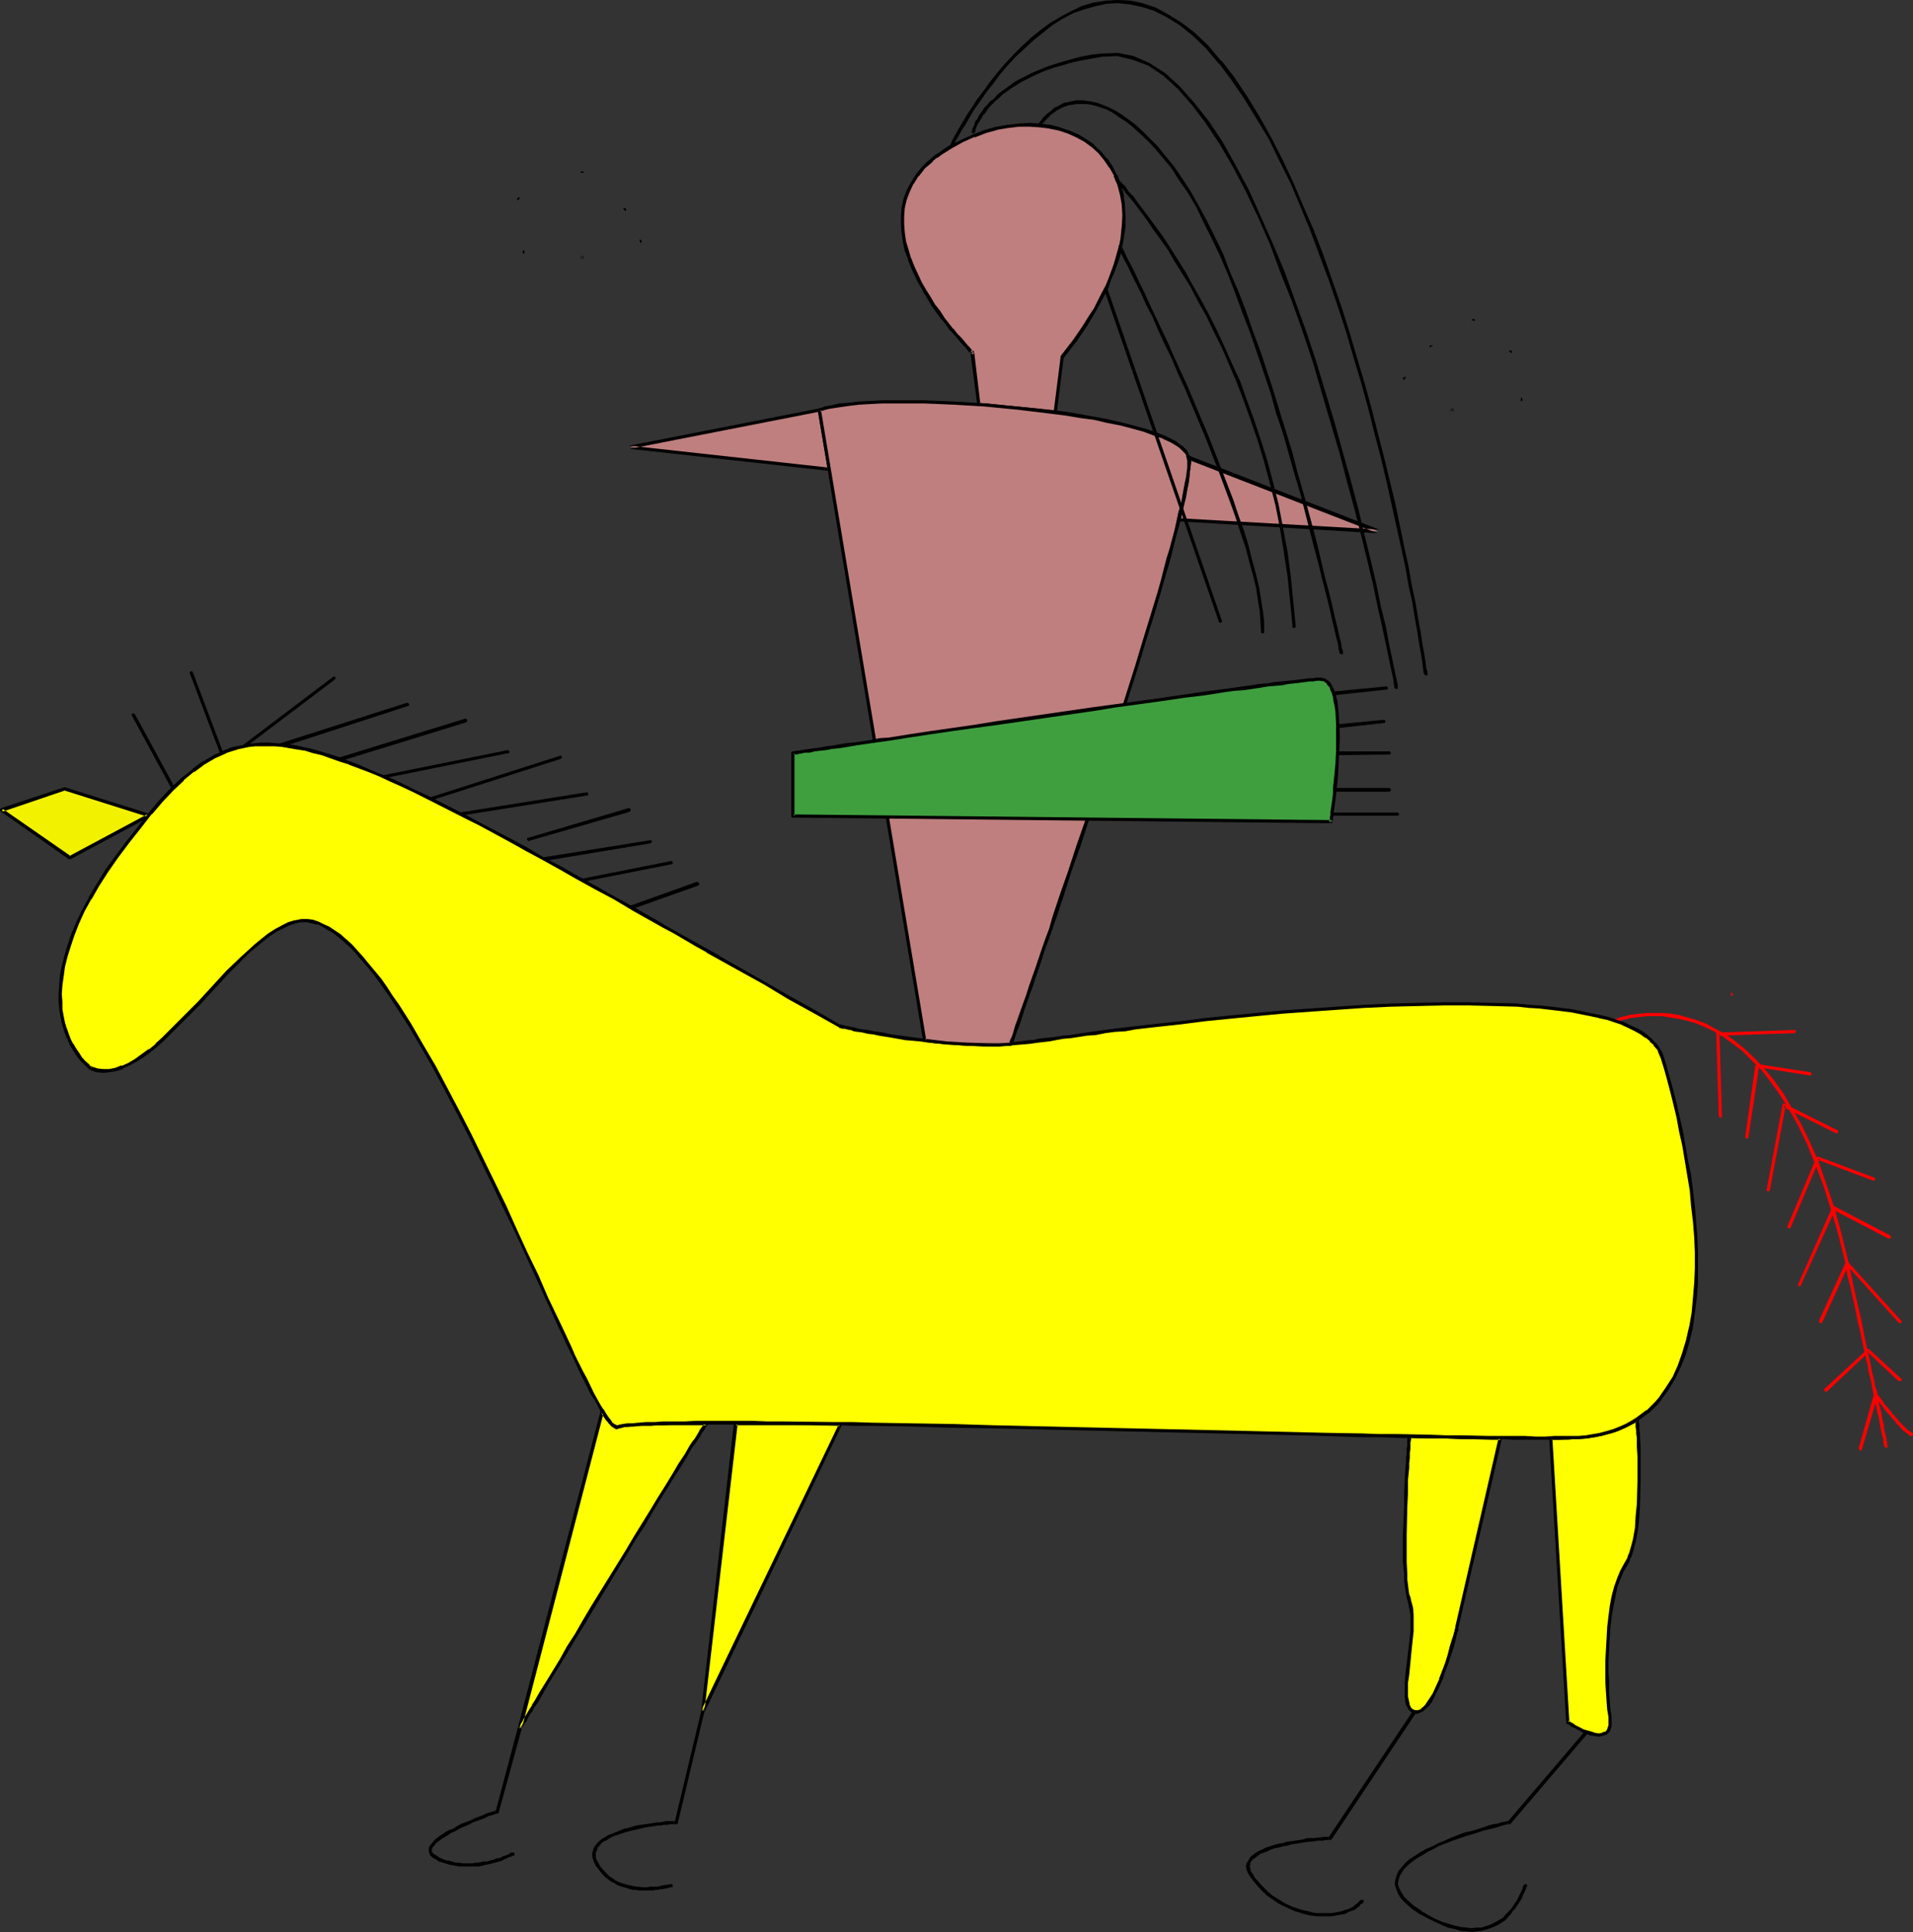 <?xml version="1.0" encoding="UTF-8" standalone="no"?>
<svg
   version="1.0"
   width="129.724mm"
   height="131.024mm"
   id="svg80"
   sodipodi:docname="Horseman 4.wmf"
   xmlns:inkscape="http://www.inkscape.org/namespaces/inkscape"
   xmlns:sodipodi="http://sodipodi.sourceforge.net/DTD/sodipodi-0.dtd"
   xmlns="http://www.w3.org/2000/svg"
   xmlns:svg="http://www.w3.org/2000/svg">
  <rect width="100%" height="100%" fill="#333333" stroke="none"/>
  <sodipodi:namedview
     id="namedview80"
     pagecolor="#ffffff"
     bordercolor="#000000"
     borderopacity="0.25"
     inkscape:showpageshadow="2"
     inkscape:pageopacity="0.0"
     inkscape:pagecheckerboard="0"
     inkscape:deskcolor="#d1d1d1"
     inkscape:document-units="mm" />
  <defs
     id="defs1">
    <pattern
       id="WMFhbasepattern"
       patternUnits="userSpaceOnUse"
       width="6"
       height="6"
       x="0"
       y="0" />
  </defs>
  <path
     style="fill:#000000;fill-opacity:1;fill-rule:evenodd;stroke:none"
     d="m 43.955,202.122 0.162,0.162 v 0.162 h 0.162 0.162 0.162 v -0.162 h 0.162 v -0.162 -0.162 -0.162 l -10.181,-18.742 -0.162,-0.162 v 0 h -0.162 -0.162 -0.162 -0.162 v 0.162 0 0.323 0 z"
     id="path1" />
  <path
     style="fill:#000000;fill-opacity:1;fill-rule:evenodd;stroke:none"
     d="m 57.368,195.66 v 0.162 l 0.162,0.162 v 0 h 0.162 0.162 0.162 v -0.162 0 l 0.162,-0.162 v -0.162 l -8.726,-23.104 v -0.162 h -0.162 v -0.162 h -0.162 -0.162 -0.162 v 0.162 h -0.162 v 0.162 0.162 z"
     id="path2" />
  <path
     style="fill:#000000;fill-opacity:1;fill-rule:evenodd;stroke:none"
     d="m 62.054,191.136 -0.162,0.162 v 0 0.162 0.162 0 0.162 h 0.162 v 0 l 0.162,0.162 h 0.162 l 0.162,-0.162 v 0 l 23.27,-17.611 0.162,-0.162 v 0 -0.162 0 -0.162 -0.162 h -0.162 -0.162 v -0.162 h -0.162 l -0.162,0.162 v 0 z"
     id="path3" />
  <path
     style="fill:#000000;fill-opacity:1;fill-rule:evenodd;stroke:none"
     d="m 71.427,190.651 v 0.162 h -0.162 v 0.323 0.162 0 0.162 l 0.323,0.162 h 0.162 l 32.805,-10.664 h 0.162 v 0 l 0.162,-0.323 v -0.162 l -0.162,-0.162 v 0 l -0.162,-0.162 h -0.323 z"
     id="path4" />
  <path
     style="fill:#000000;fill-opacity:1;fill-rule:evenodd;stroke:none"
     d="m 86.779,194.206 -0.162,0.162 v 0 l -0.162,0.162 v 0 0.323 0 l 0.162,0.162 h 0.162 v 0.162 h 0.162 l 32.482,-10.017 0.162,-0.162 v 0 l 0.162,-0.162 v 0 -0.323 -0.162 h -0.162 -0.162 v -0.162 h -0.162 z"
     id="path5" />
  <path
     style="fill:#000000;fill-opacity:1;fill-rule:evenodd;stroke:none"
     d="m 98.091,198.729 -0.323,0.162 v 0 l -0.162,0.162 v 0.162 l 0.162,0.323 v 0 h 0.162 0.162 l 31.997,-6.463 h 0.323 v -0.162 h 0.162 v -0.323 l -0.162,-0.162 h -0.162 v -0.162 h -0.162 z"
     id="path6" />
  <path
     style="fill:#000000;fill-opacity:1;fill-rule:evenodd;stroke:none"
     d="m 110.211,204.384 -0.162,0.162 h -0.162 v 0.162 0.323 0 0.162 h 0.323 0.162 l 33.29,-10.664 0.162,-0.162 h 0.162 v -0.162 -0.323 0 -0.162 h -0.323 -0.162 z"
     id="path7" />
  <path
     style="fill:#000000;fill-opacity:1;fill-rule:evenodd;stroke:none"
     d="m 117.806,208.262 h -0.162 v 0.162 h -0.162 v 0.162 0.162 0.162 h 0.162 v 0.162 0 h 0.323 l 32.482,-5.17 h 0.162 v 0 l 0.162,-0.162 v 0 -0.323 0 l -0.162,-0.162 v 0 -0.162 h -0.323 z"
     id="path8" />
  <path
     style="fill:#000000;fill-opacity:1;fill-rule:evenodd;stroke:none"
     d="m 135.421,214.725 h -0.162 v 0 l -0.162,0.162 v 0.162 0.162 0.162 h 0.162 v 0.162 h 0.162 0.162 l 25.694,-7.432 0.162,-0.162 h 0.162 v -0.162 0 -0.323 -0.162 0 h -0.162 l -0.162,-0.162 h -0.162 z"
     id="path9" />
  <path
     style="fill:#000000;fill-opacity:1;fill-rule:evenodd;stroke:none"
     d="m 139.299,219.733 -0.162,0.162 v 0 h -0.162 l -0.162,0.162 v 0.162 l 0.162,0.162 v 0 l 0.162,0.162 v 0.162 h 0.162 l 27.31,-4.524 0.162,-0.162 h 0.162 v 0 l 0.162,-0.162 v -0.162 l -0.162,-0.162 v 0 -0.162 h -0.162 -0.162 z"
     id="path10" />
  <path
     style="fill:#000000;fill-opacity:1;fill-rule:evenodd;stroke:none"
     d="m 149.157,225.227 -0.323,0.162 v 0 0.162 0.162 0.323 h 0.162 0.162 0.162 l 22.786,-4.524 h 0.162 l 0.162,-0.162 v -0.162 -0.162 l -0.162,-0.162 v -0.162 h -0.162 -0.162 z"
     id="path11" />
  <path
     style="fill:#000000;fill-opacity:1;fill-rule:evenodd;stroke:none"
     d="m 161.438,232.174 -0.162,0.162 v 0 l -0.162,0.162 v 0.323 0 l 0.162,0.162 0.162,0.162 h 0.162 l 17.291,-6.14 0.162,-0.162 v 0 l 0.162,-0.162 v -0.323 h -0.162 v -0.162 l -0.323,-0.162 h -0.162 z"
     id="path12" />
  <path
     style="fill:#f2f200;fill-opacity:1;fill-rule:evenodd;stroke:none"
     d="M 38.138,208.908 16.483,202.122 0.323,207.616 17.938,219.733 Z"
     id="path13" />
  <path
     style="fill:#000000;fill-opacity:1;fill-rule:evenodd;stroke:none"
     d="m 38.299,209.393 0.162,-0.162 v 0 l 0.162,-0.162 v -0.162 l -0.162,-0.162 v -0.162 0 h -0.162 l -21.654,-6.786 h -0.162 l -16.16,5.332 -0.162,0.162 H 0 v 0.323 0.162 0 l 0.162,0.162 17.453,12.279 h 0.162 0.162 0.162 l 20.2,-10.825 -0.323,-0.808 -20.2,10.825 h 0.323 L 0.646,207.293 0.485,208.1 16.645,202.607 h -0.162 l 21.493,6.786 v -0.808 z"
     id="path14" />
  <path
     style="fill:#ff0000;fill-opacity:1;fill-rule:evenodd;stroke:none"
     d="m 483.022,370.638 v 0.162 0.162 h 0.162 l 0.162,0.162 h 0.162 0.162 v -0.162 l 0.162,-0.162 v -0.162 l -0.162,-0.162 v -0.162 -0.323 -0.323 l -0.162,-0.323 v -0.485 l -0.323,-1.293 -0.162,-0.646 -0.162,-0.646 v -0.969 l -0.323,-0.969 -0.162,-0.969 -0.162,-1.131 -0.646,-2.424 -0.485,-3.07 -0.485,-1.454 -0.323,-1.777 -0.485,-1.777 -0.323,-1.939 -0.485,-2.1 -0.97,-4.362 -0.97,-5.009 -0.646,-2.747 -0.646,-2.747 -0.646,-2.908 -0.646,-3.07 -0.646,-3.07 v 0 -0.162 l -0.162,-0.162 v 0 h -0.162 -0.162 -0.162 v 0 l -0.162,0.162 v 0.162 0.162 0 l 0.485,3.07 0.808,3.07 0.646,2.908 0.646,2.908 0.485,2.585 0.646,2.585 0.485,2.424 0.485,2.262 0.485,2.1 0.485,2.1 0.323,1.939 0.485,1.777 0.323,1.777 0.323,1.616 0.646,2.908 0.485,2.424 0.323,1.131 0.162,1.131 0.162,0.808 0.162,0.808 0.162,0.808 0.162,0.808 0.323,0.969 v 0.485 0.485 l 0.162,0.323 v 0.485 l 0.323,0.323 z"
     id="path15" />
  <path
     style="fill:#ff0000;fill-opacity:1;fill-rule:evenodd;stroke:none"
     d="m 473.003,323.945 v 0.162 h 0.162 v 0.162 h 0.162 0.162 0.162 v -0.162 h 0.162 v -0.162 -0.162 l -1.778,-7.271 -1.778,-6.624 -2.101,-6.14 -1.939,-5.655 -2.262,-5.17 -2.262,-4.685 -2.424,-4.201 -2.262,-3.878 -2.424,-3.393 -2.586,-3.07 -2.424,-2.585 -2.424,-2.262 -2.586,-2.1 -2.424,-1.777 -2.586,-1.293 -2.262,-1.293 -2.586,-0.969 -2.262,-0.646 -2.262,-0.646 -2.101,-0.323 -1.939,-0.162 h -2.101 -1.778 l -1.616,0.162 -1.616,0.162 -1.293,0.162 -1.131,0.323 -0.97,0.162 -0.808,0.323 -1.131,0.323 -0.162,0.323 0.323,0.646 h 0.162 l 0.162,-0.162 0.162,-0.162 v 0 -0.323 0 l -0.162,-0.162 v 0 l -0.162,-0.162 h -0.162 l 0.485,0.646 0.646,-0.162 0.808,-0.323 0.97,-0.162 1.131,-0.323 1.293,-0.162 1.616,-0.162 1.454,-0.162 h 1.778 1.939 l 1.939,0.323 2.101,0.323 2.101,0.485 2.424,0.646 2.262,0.969 2.424,1.131 2.424,1.454 2.262,1.616 2.586,1.939 2.424,2.424 2.586,2.585 2.262,2.908 2.424,3.393 2.424,3.878 2.262,4.039 2.262,4.685 2.101,5.17 2.101,5.493 1.939,6.14 1.939,6.624 z"
     id="path16" />
  <path
     style="fill:#ff0000;fill-opacity:1;fill-rule:evenodd;stroke:none"
     d="m 476.396,371.123 v 0.323 0 l 0.162,0.162 v 0 l 0.162,0.162 h 0.323 v -0.162 h 0.162 v -0.162 0 l 4.04,-13.733 v -0.323 h -0.162 v -0.162 0 l -0.162,-0.162 h -0.323 v 0.162 h -0.162 v 0 l -0.162,0.162 z"
     id="path17" />
  <path
     style="fill:#ff0000;fill-opacity:1;fill-rule:evenodd;stroke:none"
     d="m 480.759,357.067 h -0.162 v 0.162 h -0.162 v 0.162 h -0.162 v 0.323 l 0.162,0.162 v 0 h 0.162 v 0.162 h 0.162 l -0.485,-0.485 v 0.162 l 0.162,0.323 0.323,0.162 v 0.162 l 0.162,0.162 0.323,0.323 0.162,0.323 0.323,0.323 0.162,0.323 0.485,0.485 0.323,0.485 0.162,0.323 0.808,0.969 0.485,0.485 0.323,0.323 0.323,0.485 0.485,0.485 0.323,0.323 0.323,0.485 0.323,0.485 0.485,0.323 0.323,0.485 0.323,0.323 0.323,0.323 0.808,0.646 0.323,0.162 0.323,0.323 0.162,0.162 0.323,0.162 h 0.162 0.162 l 0.162,-0.162 h 0.162 v -0.162 -0.162 l -0.162,-0.162 v -0.162 h -0.162 0.162 l -0.323,-0.162 -0.162,-0.162 -0.323,-0.162 -0.323,-0.162 -0.646,-0.646 -0.323,-0.323 -0.323,-0.323 -0.323,-0.323 -0.485,-0.485 -0.323,-0.323 -0.323,-0.485 -0.485,-0.485 -0.323,-0.485 -0.485,-0.323 -0.162,-0.485 -0.485,-0.485 -0.646,-0.808 -0.323,-0.323 -0.485,-0.485 -0.162,-0.485 -0.323,-0.323 -0.162,-0.323 -0.323,-0.323 -0.162,-0.323 -0.162,-0.162 -0.162,-0.162 -0.162,-0.162 v 0 z"
     id="path18" />
  <path
     style="fill:#ff0000;fill-opacity:1;fill-rule:evenodd;stroke:none"
     d="m 424.684,259.802 -0.162,0.162 h -0.162 v 0.162 0 0.323 0.162 0 h 0.162 l 0.162,0.162 h 0.162 l 18.907,-5.493 -0.162,-0.808 -18.907,5.332 -0.162,0.162 h -0.162 v 0.162 0 0.323 0.162 0 h 0.162 l 0.162,0.162 h 0.162 l 18.907,-5.493 h 0.162 v 0 l 0.162,-0.162 v -0.162 0 -0.162 -0.162 h -0.162 v -0.162 h -0.162 v 0 h -0.162 z"
     id="path19" />
  <path
     style="fill:#ff0000;fill-opacity:1;fill-rule:evenodd;stroke:none"
     d="m 440.521,285.977 v 0.162 l 0.162,0.162 v 0 l 0.162,0.162 v 0 h 0.323 v 0 l 0.162,-0.162 v -0.162 0 -0.162 l -0.646,-21.004 -0.323,0.485 19.554,-0.646 v 0 h 0.162 l 0.162,-0.162 v -0.162 0 -0.162 -0.162 -0.162 h -0.162 -0.162 v 0 l -19.554,0.646 h -0.162 -0.162 v 0.162 h -0.162 v 0.162 0 z"
     id="path20" />
  <path
     style="fill:#ff0000;fill-opacity:1;fill-rule:evenodd;stroke:none"
     d="m 447.308,291.308 v 0.162 0.162 0 l 0.162,0.162 h 0.162 v 0 h 0.162 0.162 v 0 l 0.162,-0.162 v 0 -0.162 l 2.747,-18.257 -0.485,0.323 13.413,2.1 h 0.323 v 0 l 0.162,-0.162 v -0.162 0 -0.323 0 l -0.162,-0.162 v 0 h -0.162 l -13.574,-2.1 v 0 h -0.162 v 0 l -0.162,0.162 v 0.162 h -0.162 z"
     id="path21" />
  <path
     style="fill:#ff0000;fill-opacity:1;fill-rule:evenodd;stroke:none"
     d="m 452.803,304.88 v 0.162 0.162 0 l 0.323,0.162 h 0.162 0.162 v -0.162 l 0.162,-0.162 4.04,-21.65 -0.646,0.323 13.574,6.786 v 0 h 0.162 0.162 l 0.162,-0.162 v -0.162 -0.162 -0.162 -0.162 h -0.162 l -13.574,-6.786 v 0 h -0.162 v 0 h -0.162 l -0.162,0.162 v 0 0.162 z"
     id="path22" />
  <path
     style="fill:#ff0000;fill-opacity:1;fill-rule:evenodd;stroke:none"
     d="m 458.135,314.251 v 0.162 0.162 0 0.162 h 0.162 0.162 v 0.162 h 0.162 l 0.162,-0.162 v 0 h 0.162 v -0.162 l 7.434,-17.611 -0.485,0.323 14.221,5.332 h 0.162 v 0 l 0.162,-0.162 h 0.162 v -0.162 -0.162 -0.162 h -0.162 v -0.162 h -0.162 l -14.221,-5.332 v 0 h -0.162 -0.162 v 0 l -0.162,0.162 v 0 z"
     id="path23" />
  <path
     style="fill:#ff0000;fill-opacity:1;fill-rule:evenodd;stroke:none"
     d="m 460.883,329.115 -0.162,0.162 v 0.162 h 0.162 l 0.162,0.162 v 0 l 0.162,0.162 h 0.162 l 0.162,-0.162 v -0.162 0 l 8.888,-19.55 -0.646,0.162 14.221,7.432 h 0.162 0.162 0.162 v -0.162 h 0.162 v -0.162 -0.162 -0.162 h -0.162 v -0.162 l -14.221,-7.432 h -0.162 -0.162 v 0 h -0.162 v 0.162 h -0.162 z"
     id="path24" />
  <path
     style="fill:#ff0000;fill-opacity:1;fill-rule:evenodd;stroke:none"
     d="m 466.215,338.486 v 0.162 0.162 0.162 h 0.162 v 0.162 h 0.162 0.162 0.162 v -0.162 h 0.162 l 6.787,-14.864 h -0.646 l 13.413,14.864 0.162,0.162 v 0 h 0.323 l 0.162,-0.162 h 0.162 v -0.162 -0.162 l -0.162,-0.162 -13.574,-15.026 v 0 0 h -0.162 -0.162 v 0 h -0.162 v 0.162 h -0.162 z"
     id="path25" />
  <path
     style="fill:#ff0000;fill-opacity:1;fill-rule:evenodd;stroke:none"
     d="m 467.67,355.936 v 0 l -0.162,0.162 v 0.323 h 0.162 v 0.162 0 l 0.162,0.162 h 0.323 v -0.162 h 0.162 l 10.827,-10.179 h -0.646 l 8.08,7.594 h 0.162 v 0 h 0.323 0.162 v 0 l 0.162,-0.162 v -0.162 -0.162 -0.162 h -0.162 l -8.08,-7.432 -0.162,-0.162 v 0 h -0.162 -0.162 v 0 l -0.162,0.162 z"
     id="path26" />
  <path
     style="fill:#000000;fill-opacity:1;fill-rule:evenodd;stroke:none"
     d="m 133.643,443.344 v -0.323 h -0.162 v -0.162 0 l -0.162,-0.162 h -0.323 v 0.162 h -0.162 v 0.162 h -0.162 l -5.656,21.327 v 0.162 0.162 l 0.162,0.162 v 0 h 0.162 0.162 0.162 l 0.162,-0.162 v -0.162 z"
     id="path27" />
  <path
     style="fill:#000000;fill-opacity:1;fill-rule:evenodd;stroke:none"
     d="m 127.502,464.025 h -0.162 -0.162 v 0.162 h -0.162 v 0.162 0.162 0.162 l 0.162,0.162 v 0 h 0.162 0.162 v -0.808 h -0.323 l -0.485,0.162 -0.485,0.162 -0.485,0.162 -0.646,0.162 -0.808,0.323 -0.646,0.323 -1.778,0.646 -0.97,0.485 -0.808,0.323 -2.101,0.808 -0.808,0.485 -0.97,0.646 -0.97,0.323 -0.97,0.485 -0.646,0.485 -0.808,0.485 -1.454,1.131 -0.485,0.646 -0.808,0.969 -0.162,0.646 v 0.646 l 0.162,0.485 0.162,0.485 0.646,0.646 0.646,0.323 0.808,0.485 v 0 l 0.162,0.162 h 0.162 l 0.162,-0.162 v 0 h 0.162 v -0.162 -0.162 0 -0.162 -0.162 h -0.162 v 0 0 l -0.808,-0.646 -0.646,-0.323 -0.323,-0.323 -0.323,-0.323 v -0.323 -0.323 l 0.162,-0.485 0.646,-0.808 0.485,-0.485 1.293,-0.969 0.808,-0.485 0.808,-0.485 0.646,-0.485 1.131,-0.485 0.808,-0.485 0.97,-0.485 1.939,-0.808 0.808,-0.485 0.97,-0.323 1.778,-0.646 0.646,-0.323 0.646,-0.323 0.646,-0.162 0.485,-0.162 0.485,-0.162 0.485,-0.162 h 0.162 z"
     id="path28" />
  <path
     style="fill:#000000;fill-opacity:1;fill-rule:evenodd;stroke:none"
     d="m 112.797,476.304 -0.162,-0.162 h -0.162 l -0.162,0.162 v 0 h -0.162 v 0.162 0.162 0 0.162 0.162 h 0.162 v 0 l 0.162,0.162 1.616,0.485 0.97,0.323 1.778,0.323 0.808,0.162 h 0.97 0.808 0.808 0.808 0.808 0.808 l 0.808,-0.162 0.646,-0.162 1.454,-0.323 0.646,-0.162 0.646,-0.162 0.646,-0.162 0.485,-0.162 0.646,-0.162 0.808,-0.485 0.485,-0.162 0.323,-0.162 0.323,-0.162 0.646,-0.162 0.162,-0.162 h 0.162 0.162 l 0.162,-0.162 v -0.162 -0.323 0 l -0.162,-0.162 v 0 h -0.162 -0.162 -0.323 -0.162 l -0.162,0.162 -0.485,0.323 h -0.323 l -0.323,0.323 h -0.485 l -0.808,0.485 -0.646,0.162 h -0.485 l -0.485,0.323 -0.808,0.162 -0.485,0.162 -0.646,0.162 h -0.808 l -0.646,0.162 -0.808,0.162 h -0.646 l -0.808,0.162 h -0.808 -0.808 -0.808 l -0.97,-0.162 h -0.808 l -1.616,-0.485 -0.97,-0.162 -1.616,-0.646 z"
     id="path29" />
  <path
     style="fill:#000000;fill-opacity:1;fill-rule:evenodd;stroke:none"
     d="m 180.507,438.82 v -0.162 -0.162 h -0.162 v -0.162 h -0.162 -0.162 -0.162 v 0.162 h -0.162 v 0.162 l -6.787,28.436 v 0.162 0.162 h 0.162 v 0.162 h 0.162 0.162 0.162 l 0.162,-0.162 v 0 -0.162 z"
     id="path30" />
  <path
     style="fill:#000000;fill-opacity:1;fill-rule:evenodd;stroke:none"
     d="m 173.397,466.772 h -0.162 -0.162 v 0 l -0.162,0.162 v 0.162 0.162 0.162 h 0.162 v 0.162 h 0.162 0.162 v -0.808 h -1.293 -0.485 -0.808 l -0.808,0.162 -0.808,0.162 h -0.808 l -0.97,0.162 -0.97,0.162 -1.131,0.162 -2.262,0.323 -2.101,0.646 -0.97,0.162 -1.131,0.485 -1.939,0.808 -0.97,0.323 -0.808,0.485 -0.808,0.485 -0.808,0.646 -0.485,0.485 -0.485,0.646 -0.485,0.808 -0.162,0.646 -0.162,0.808 0.162,0.969 0.323,0.969 0.485,0.969 v 0 l 0.162,0.162 h 0.162 0.162 v 0 l 0.162,-0.162 h 0.162 v -0.162 -0.162 -0.162 l -0.485,-0.808 -0.323,-0.808 v -0.808 -0.485 l 0.323,-0.646 0.162,-0.646 0.485,-0.485 0.485,-0.646 0.646,-0.485 0.808,-0.323 0.646,-0.485 0.97,-0.485 1.939,-0.646 0.97,-0.323 1.131,-0.323 2.101,-0.485 2.101,-0.485 0.97,-0.162 1.131,-0.162 0.97,-0.162 h 0.808 l 0.808,-0.162 h 0.808 l 0.646,-0.162 h 0.485 1.293 z"
     id="path31" />
  <path
     style="fill:#000000;fill-opacity:1;fill-rule:evenodd;stroke:none"
     d="m 153.52,477.759 -0.162,-0.162 v 0 h -0.162 -0.162 -0.162 -0.162 v 0.162 0.162 0.162 0.162 0 l 0.485,0.646 1.293,1.616 0.646,0.646 0.646,0.485 0.808,0.646 0.808,0.323 0.646,0.485 0.808,0.323 1.616,0.485 1.616,0.485 h 0.808 l 0.646,0.162 h 0.97 1.454 0.646 0.808 l 0.646,-0.162 h 0.646 l 0.485,-0.162 h 0.646 l 0.485,-0.162 h 0.485 l 0.323,-0.162 h 0.323 l 0.162,-0.162 h 0.485 0.162 l 0.162,-0.162 v -0.162 -0.162 -0.162 h -0.162 v -0.162 h -0.162 -0.162 -0.323 l -0.485,0.162 h -0.162 -0.485 l -0.323,0.162 h -0.485 l -0.485,0.162 -0.646,0.162 h -0.646 -0.646 -0.646 l -0.646,0.162 h -1.454 l -0.808,-0.162 h -0.646 l -0.808,-0.162 -0.646,-0.162 -0.808,-0.162 -1.616,-0.485 -0.808,-0.323 -0.646,-0.323 -0.646,-0.485 -0.808,-0.485 -0.485,-0.485 -0.646,-0.646 -1.293,-1.454 z"
     id="path32" />
  <path
     style="fill:#000000;fill-opacity:1;fill-rule:evenodd;stroke:none"
     d="m 362.953,438.982 v -0.162 -0.162 -0.162 l -0.162,-0.162 v 0 h -0.323 l -0.162,0.162 h -0.162 l -21.654,32.475 v 0 0.162 l 0.162,0.323 v 0 l 0.162,0.162 h 0.162 l 0.323,-0.162 v 0 z"
     id="path33" />
  <path
     style="fill:#000000;fill-opacity:1;fill-rule:evenodd;stroke:none"
     d="m 340.976,470.811 h -0.162 v 0 l -0.162,0.162 h -0.162 v 0.162 0.162 0.162 h 0.162 l 0.162,0.162 v 0 h 0.162 v -0.808 h -1.293 -0.485 l -0.646,0.162 h -0.808 l -0.808,0.162 h -1.939 l -0.97,0.323 -0.97,0.162 -1.131,0.162 -1.131,0.162 -1.131,0.162 -0.97,0.323 -1.131,0.162 -1.131,0.323 -0.97,0.323 -0.97,0.323 -0.97,0.485 -0.808,0.323 -0.808,0.485 -0.646,0.485 -0.646,0.485 -0.485,0.646 -0.323,0.646 -0.323,0.485 -0.162,0.808 0.162,0.808 0.323,0.808 0.485,0.808 0.162,0.162 h 0.162 0.162 0.162 v 0 l 0.162,-0.323 v -0.162 -0.162 l -0.485,-0.646 -0.162,-0.808 -0.162,-0.485 0.162,-0.485 v -0.485 l 0.323,-0.485 0.485,-0.485 0.485,-0.323 0.646,-0.485 0.646,-0.485 0.808,-0.323 0.97,-0.323 0.97,-0.485 0.97,-0.323 0.97,-0.162 1.131,-0.323 1.131,-0.162 0.97,-0.323 1.131,-0.162 0.97,-0.162 0.97,-0.162 1.131,-0.162 1.778,-0.162 0.808,-0.162 h 0.808 0.646 l 0.485,-0.162 h 1.293 z"
     id="path34" />
  <path
     style="fill:#000000;fill-opacity:1;fill-rule:evenodd;stroke:none"
     d="m 321.099,480.344 h -0.162 l -0.162,-0.162 h -0.162 -0.162 v 0.162 l -0.162,0.162 v 0.162 0.162 l 0.808,1.131 0.808,0.969 0.808,0.969 0.97,0.969 0.808,0.808 1.131,0.808 2.101,1.454 0.97,0.485 2.101,0.969 1.131,0.485 1.131,0.323 0.97,0.323 1.131,0.323 1.131,0.162 1.131,0.162 h 0.97 0.97 0.97 0.97 l 0.97,-0.162 0.808,-0.162 1.131,-0.162 0.646,-0.162 0.808,-0.485 1.454,-0.485 0.646,-0.485 0.646,-0.485 0.323,-0.485 0.646,-0.323 v -0.162 0 l 0.162,-0.162 v -0.162 l -0.162,-0.162 v 0 -0.162 h -0.162 -0.162 v 0 h -0.162 -0.162 v 0.162 -0.162 l -0.485,0.485 -0.485,0.485 -0.485,0.323 -0.485,0.485 -1.454,0.646 -0.646,0.162 -0.808,0.323 -0.808,0.162 -0.97,0.162 -0.808,0.162 h -0.97 -0.97 -0.97 -0.97 l -0.97,-0.162 -1.131,-0.323 -0.97,-0.162 -1.131,-0.323 -0.97,-0.323 -0.97,-0.323 -2.101,-0.969 -0.97,-0.646 -2.101,-1.293 -0.97,-0.808 -0.808,-0.808 -0.97,-0.969 -0.808,-0.969 -0.808,-0.808 z"
     id="path35" />
  <path
     style="fill:#000000;fill-opacity:1;fill-rule:evenodd;stroke:none"
     d="m 406.908,444.314 v -0.323 -0.162 -0.162 0 l -0.323,-0.162 h -0.162 l -0.162,0.162 v 0 l -19.715,23.104 -0.162,0.323 v 0.162 l 0.162,0.162 v 0 l 0.323,0.162 h 0.162 0.162 v -0.162 z"
     id="path36" />
  <path
     style="fill:#000000;fill-opacity:1;fill-rule:evenodd;stroke:none"
     d="m 386.87,466.772 h -0.162 v 0 h -0.162 v 0.162 l -0.162,0.162 v 0.162 l 0.162,0.162 v 0 l 0.162,0.162 v 0 h 0.162 v -0.808 h -0.162 -0.485 l -0.485,0.162 -0.97,0.162 -0.97,0.323 -1.131,0.162 -1.131,0.323 -1.454,0.485 -1.454,0.485 -1.616,0.485 -1.616,0.323 -3.394,1.293 -1.778,0.808 -1.616,0.646 -1.454,0.808 -1.616,0.646 -1.454,0.808 -1.454,0.969 -1.293,0.808 -1.131,0.969 -0.808,0.969 -0.97,1.131 -0.485,1.131 -0.323,1.131 -0.162,1.131 0.323,1.131 0.485,1.293 0.808,1.293 1.131,1.131 1.616,1.454 1.939,1.293 v 0 h 0.323 v 0 l 0.162,-0.162 v 0 l 0.162,-0.162 v -0.162 l -0.162,-0.162 v -0.162 0 l -1.939,-1.293 -1.454,-1.293 -0.97,-0.969 -0.808,-1.293 -0.485,-0.969 -0.323,-0.969 0.162,-0.969 0.323,-1.131 0.485,-0.808 0.646,-0.969 0.97,-0.969 0.97,-0.808 1.293,-0.969 1.454,-0.808 1.293,-0.808 1.616,-0.808 1.454,-0.808 1.778,-0.646 1.616,-0.646 3.232,-1.131 1.778,-0.485 1.454,-0.485 1.454,-0.485 1.454,-0.323 1.293,-0.323 1.131,-0.323 0.97,-0.323 0.646,-0.162 0.646,-0.162 h 0.323 0.162 z"
     id="path37" />
  <path
     style="fill:#000000;fill-opacity:1;fill-rule:evenodd;stroke:none"
     d="m 364.246,489.715 h -0.162 -0.323 v 0 h -0.162 v 0.162 l -0.162,0.162 v 0.162 l 0.162,0.162 v 0 l 0.162,0.162 v 0 l 1.778,0.969 1.939,0.969 1.778,0.808 1.778,0.808 1.616,0.323 1.616,0.485 1.454,0.162 1.454,0.162 1.293,-0.162 1.293,-0.162 2.262,-0.646 1.131,-0.485 0.97,-0.485 1.778,-1.131 0.646,-0.808 0.646,-0.646 0.485,-0.808 0.646,-0.646 0.485,-0.808 0.485,-0.646 0.485,-0.808 0.323,-0.485 0.162,-0.646 0.646,-1.131 v -0.323 l 0.323,-0.485 v -0.323 h -0.162 l -0.162,0.162 h 0.162 0.162 l 0.162,-0.162 v -0.162 -0.162 -0.162 h -0.162 v -0.162 h -0.162 -0.162 l -0.323,0.162 -0.162,0.323 -0.162,0.162 v 0.323 l -0.162,0.485 -0.485,0.969 -0.323,0.646 -0.323,0.646 -0.323,0.646 -0.485,0.646 -0.485,0.808 -0.485,0.646 -0.646,0.646 -0.646,0.646 -0.646,0.808 -1.616,0.969 -0.97,0.485 -0.97,0.485 -2.101,0.646 h -1.131 l -1.293,0.162 -1.293,-0.162 -1.454,-0.162 -1.454,-0.323 -1.616,-0.485 -1.616,-0.485 -1.939,-0.808 -1.778,-0.969 -1.939,-1.131 z"
     id="path38" />
  <path
     style="fill:#ffff00;fill-opacity:1;fill-rule:evenodd;stroke:none"
     d="m 397.536,368.538 h 2.101 2.101 1.454 l 1.293,-0.162 2.262,-0.162 2.101,-0.323 2.101,-0.323 1.778,-0.646 1.939,-0.646 1.778,-0.646 1.616,-0.808 1.454,-0.969 v 0.323 l 0.162,0.323 v 0.485 0.808 0.808 l 0.162,0.808 v 1.131 l 0.162,2.262 v 2.585 l 0.162,2.908 v 3.07 l -0.162,6.301 -0.323,3.07 -0.323,2.908 -0.323,2.747 -0.323,1.293 -0.323,1.293 -0.485,1.131 -0.323,0.969 -0.485,0.969 -0.485,0.808 -0.808,1.777 -0.97,1.939 -0.646,2.262 -0.646,2.262 -0.485,2.585 -0.323,2.747 -0.323,2.747 -0.323,2.747 -0.162,5.816 v 2.747 2.585 2.585 l 0.323,2.424 0.162,2.1 0.162,1.939 0.162,0.808 v 1.454 l -0.162,0.485 -0.323,0.485 -0.162,0.323 -0.646,0.646 -0.808,0.323 h -0.808 -1.131 l -0.97,-0.323 -2.101,-0.808 -1.131,-0.485 -0.808,-0.485 -0.808,-0.485 -0.646,-0.323 -0.323,-0.162 -0.162,-0.162 z"
     id="path39" />
  <path
     style="fill:#000000;fill-opacity:1;fill-rule:evenodd;stroke:none"
     d="m 397.859,368.538 -0.323,0.485 h 2.101 l 2.101,-0.162 h 1.454 1.293 v 0 l 2.262,-0.162 2.101,-0.323 2.101,-0.485 v 0 l 1.939,-0.485 1.939,-0.646 v 0 l 1.778,-0.808 1.616,-0.808 v 0 l 1.616,-0.969 -0.646,-0.323 v 0.323 0.485 0.485 -0.162 0.808 l 0.162,0.808 v 0 0.808 l 0.162,1.131 v 2.262 l 0.162,2.585 v 2.908 3.07 l -0.162,6.301 v -0.162 l -0.323,3.231 -0.162,2.908 -0.485,2.747 v 0 l -0.323,1.293 -0.323,1.131 -0.323,1.131 -0.485,1.131 0.162,-0.162 -0.485,0.969 v 0 l -0.485,0.808 v 0 l -0.97,1.777 -0.808,1.939 v 0 l -0.808,2.262 -0.646,2.424 v 0 l -0.485,2.585 -0.323,2.585 -0.323,2.747 -0.162,2.908 v 0 l -0.323,5.816 v 2.747 2.585 l 0.162,2.585 v 0 l 0.162,2.424 0.162,2.1 0.323,1.939 v 0.969 -0.162 1.454 -0.162 l -0.162,0.485 -0.162,0.485 v 0 l -0.162,0.323 0.162,-0.162 -0.646,0.646 v -0.162 l -0.808,0.323 h 0.162 l -0.97,0.162 h 0.162 l -0.97,-0.162 v 0 l -0.97,-0.323 -2.262,-0.646 h 0.162 l -0.97,-0.485 -0.97,-0.485 v 0 l -0.646,-0.485 -0.646,-0.323 -0.323,-0.323 h -0.162 -0.162 l 0.323,0.323 -4.363,-72.867 h -0.808 l 4.363,72.867 v 0.162 0.162 0 l 0.162,0.162 h 0.162 v 0 l 0.323,0.162 0.646,0.485 0.646,0.323 h 0.162 l 0.808,0.485 0.97,0.485 0.162,0.162 2.101,0.808 1.131,0.162 v 0 l 0.97,0.162 h 0.162 l 0.808,-0.162 h 0.162 l 0.808,-0.323 v 0 h 0.162 l 0.646,-0.646 v 0 l 0.162,-0.162 0.162,-0.323 v 0 l 0.162,-0.485 0.162,-0.646 v 0 -1.454 0 -0.969 l -0.323,-1.777 -0.162,-2.262 -0.162,-2.262 v 0 -2.585 l -0.162,-2.585 v -2.747 l 0.323,-5.816 v 0.162 l 0.162,-2.908 0.323,-2.747 0.485,-2.747 0.485,-2.424 v 0 l 0.485,-2.424 0.808,-2.1 v 0 l 0.808,-1.939 0.97,-1.616 v 0 l 0.485,-0.808 v 0 l 0.323,-1.131 h 0.162 l 0.323,-0.969 0.323,-1.131 0.323,-1.293 0.323,-1.293 v 0 l 0.485,-2.747 0.323,-3.07 0.162,-3.07 v 0 l 0.162,-6.301 v -3.07 -2.908 -2.585 l -0.162,-2.262 v -1.131 l -0.162,-0.808 v -0.162 -0.808 0.162 -0.808 0 l -0.162,-0.485 v -0.485 0.162 -0.323 -0.162 -0.162 h -0.162 -0.162 v -0.162 h -0.162 v 0 l -0.162,0.162 -1.616,0.808 h 0.162 l -1.778,0.969 -1.616,0.646 v 0 l -1.778,0.646 -1.939,0.485 v 0 l -1.939,0.485 -2.262,0.323 -2.101,0.162 v 0 h -1.293 -1.454 -2.101 -2.101 -0.162 l -0.162,0.162 v 0 l -0.162,0.162 v 0.162 0 z"
     id="path40" />
  <path
     style="fill:#ffff00;fill-opacity:1;fill-rule:evenodd;stroke:none"
     d="m 361.176,368.053 6.464,0.162 3.07,0.162 h 3.07 2.747 l 2.747,0.162 h 2.747 2.586 l -11.15,48.471 v 0.162 l -0.162,0.162 v 0.323 l -0.162,0.485 -0.162,0.485 -0.162,0.485 -0.323,1.616 -0.485,1.616 -0.485,1.939 -0.808,2.1 -0.646,2.1 -0.808,1.939 -0.808,2.1 -0.97,1.777 -0.97,1.616 -0.97,1.293 -0.485,0.485 -0.485,0.485 -0.485,0.323 -0.485,0.162 -0.485,0.162 -0.485,-0.162 -0.485,-0.162 -0.485,-0.162 -0.323,-0.323 -0.485,-1.131 -0.162,-0.485 -0.162,-1.454 -0.162,-1.777 0.162,-1.939 0.162,-1.939 0.162,-2.262 0.646,-4.524 0.323,-4.524 0.162,-2.1 -0.162,-1.939 -0.162,-1.939 -0.485,-1.616 -0.162,-0.808 -0.162,-0.969 -0.162,-1.131 -0.323,-1.131 v -1.454 l -0.162,-1.454 -0.162,-3.07 v -6.947 l 0.162,-7.271 0.162,-3.393 0.162,-3.393 0.162,-3.07 v -1.454 l 0.162,-1.293 v -1.131 l 0.162,-1.131 v -0.808 l 0.162,-0.808 v -0.646 -0.485 z"
     id="path41" />
  <path
     style="fill:#000000;fill-opacity:1;fill-rule:evenodd;stroke:none"
     d="m 361.66,368.053 -0.485,0.485 9.534,0.162 5.818,0.162 5.494,0.162 h 2.586 l -0.485,-0.646 -11.15,48.632 v 0.162 -0.162 0.162 0.162 l -0.162,0.323 v -0.162 0.485 l -0.162,0.485 -0.162,0.646 -0.485,1.454 -0.485,1.616 -0.485,1.939 -0.646,2.1 -0.808,2.1 -0.808,2.1 0.162,-0.162 -0.97,2.1 -0.808,1.777 v 0 l -0.97,1.454 -0.97,1.454 0.162,-0.162 -0.646,0.646 -0.485,0.323 h 0.162 l -0.485,0.323 v 0 l -0.485,0.162 v 0 h -0.485 0.162 -0.485 0.162 l -0.646,-0.162 h 0.162 l -0.323,-0.162 v 0 l -0.323,-0.323 v 0 l -0.485,-0.969 0.162,0.162 -0.162,-0.646 v 0 l -0.323,-1.454 v 0.162 -1.777 -1.939 0.162 l 0.323,-2.1 0.646,-6.624 0.485,-4.524 v -0.162 -2.1 -1.939 -0.162 l -0.162,-1.777 v 0 l -0.485,-1.777 -0.162,-0.808 v 0 l -0.323,-0.808 -0.162,-1.131 -0.162,-1.293 -0.162,-1.293 v 0 -1.454 l -0.162,-3.07 v -6.947 l 0.162,-7.271 0.162,-3.393 v -3.393 l 0.323,-3.07 v -1.454 0.162 l 0.162,-1.293 v -0.162 -1.131 l 0.162,-1.131 v -0.808 0 -0.808 l 0.162,-0.646 v -0.485 0 -0.485 h -0.808 v 0.485 -0.162 l -0.162,0.485 v 0.646 0.808 0.162 l -0.162,0.808 v 1.131 l -0.162,1.131 v 0 1.293 0 l -0.162,1.454 -0.162,3.07 -0.162,3.393 v 3.393 l -0.323,7.271 v 6.947 l 0.323,3.07 v 1.454 0.162 l 0.162,1.293 0.162,1.131 0.162,1.131 0.162,0.969 v 0 l 0.323,0.969 0.323,1.616 v 0 l 0.323,1.777 v 0 1.939 2.1 0 l -0.485,4.524 -0.808,6.624 -0.162,2.1 v 0 1.939 1.777 0 l 0.162,1.454 v 0 l 0.162,0.646 0.162,0.162 0.485,0.969 v 0 0 l 0.485,0.485 v 0 l 0.323,0.323 h 0.162 l 0.485,0.162 v 0 l 0.485,0.162 h 0.162 l 0.485,-0.162 h 0.162 l 0.485,-0.323 h 0.162 l 0.485,-0.323 v 0 l 0.485,-0.485 0.485,-0.485 h 0.162 l 0.97,-1.293 0.808,-1.616 v -0.162 l 0.97,-1.777 0.808,-1.939 0.162,-0.162 0.646,-2.1 0.808,-2.1 0.646,-1.939 0.646,-1.939 0.485,-1.777 0.323,-1.454 0.162,-0.646 0.162,-0.485 0.162,-0.323 v -0.162 -0.323 0.162 -0.162 -0.162 -0.162 0.162 l 11.15,-48.471 v -0.162 -0.162 0 -0.162 h -0.162 l -0.162,-0.162 v 0 h -2.586 -5.494 l -5.818,-0.162 -9.534,-0.162 v 0 h -0.162 l -0.162,0.162 v 0 0.162 0 z"
     id="path42" />
  <path
     style="fill:#ffff00;fill-opacity:1;fill-rule:evenodd;stroke:none"
     d="m 188.587,364.822 h 3.07 3.07 6.464 l 3.394,0.162 h 3.555 3.555 3.717 l -35.39,73.675 z"
     id="path43" />
  <path
     style="fill:#000000;fill-opacity:1;fill-rule:evenodd;stroke:none"
     d="m 189.072,364.822 -0.485,0.485 h 3.07 3.07 6.464 3.394 3.555 l 7.272,0.162 -0.323,-0.646 -35.39,73.675 0.808,0.323 8.565,-73.998 h -0.97 l -8.403,73.837 v 0.162 0 0.162 h 0.162 v 0.162 h 0.162 0.162 v 0 h 0.162 v -0.162 h 0.162 l 35.229,-73.675 0.162,-0.162 v -0.162 0 l -0.162,-0.162 v 0 -0.162 h -0.162 -0.162 l -7.272,-0.162 h -3.555 -3.394 -6.464 l -3.07,-0.162 h -3.07 v 0 l -0.162,0.162 v 0 h -0.162 l -0.162,0.162 v 0.162 z"
     id="path44" />
  <path
     style="fill:#ffff00;fill-opacity:1;fill-rule:evenodd;stroke:none"
     d="m 154.328,361.591 0.808,1.131 0.646,0.969 0.485,0.808 0.646,0.485 0.485,0.485 0.323,0.323 h 0.485 0.323 l 0.323,-0.162 0.485,-0.162 h 0.646 l 0.808,-0.162 h 0.808 l 1.131,-0.162 h 1.293 l 1.293,-0.162 h 1.616 1.616 1.778 l 1.939,-0.162 h 2.101 2.101 4.686 l -0.162,0.162 -0.162,0.323 -0.323,0.323 -0.323,0.485 -0.323,0.485 -0.485,0.808 -0.485,0.646 -0.485,0.808 -0.646,0.969 -0.646,0.969 -1.293,2.1 -1.616,2.424 -1.616,2.747 -1.778,2.908 -1.939,3.07 -1.939,3.231 -2.101,3.393 -2.101,3.555 -2.101,3.555 -8.726,14.38 -2.101,3.393 -2.101,3.393 -1.939,3.393 -1.939,3.231 -1.778,2.908 -1.778,2.747 -1.454,2.585 -1.454,2.424 -0.646,0.969 -0.485,0.969 -0.646,0.969 -0.485,0.808 -0.485,0.646 -0.323,0.646 -0.323,0.646 -0.323,0.485 -0.162,0.323 -0.162,0.162 -0.162,0.323 v 0 z"
     id="path45" />
  <path
     style="fill:#000000;fill-opacity:1;fill-rule:evenodd;stroke:none"
     d="m 154.813,361.752 -0.808,0.162 0.646,1.131 0.646,0.969 0.646,0.646 v 0.162 l 0.646,0.485 0.485,0.485 v 0 l 0.485,0.323 0.162,0.162 v 0 h 0.323 0.162 l 0.485,-0.162 v 0 l 0.323,-0.162 v 0.162 l 0.485,-0.162 h -0.162 l 0.646,-0.162 h 0.808 v 0 l 0.808,-0.162 h 1.131 l 1.293,-0.162 h 1.293 1.616 l 1.616,-0.162 h 1.778 1.939 2.101 2.101 4.686 l -0.323,-0.808 -0.162,0.323 v -0.162 l -0.162,0.323 h -0.162 l -0.162,0.323 -0.323,0.485 -0.485,0.646 -0.323,0.646 -0.485,0.808 -0.485,0.808 -0.646,0.808 -0.646,0.969 -1.293,2.262 -1.616,2.424 -1.616,2.747 -1.778,2.908 -1.939,3.07 -1.939,3.231 -2.101,3.393 -2.101,3.393 -2.101,3.555 -8.888,14.38 -2.101,3.555 -1.939,3.393 -2.101,3.231 -1.778,3.231 -1.778,2.908 -1.778,2.908 -1.616,2.585 -1.293,2.262 -0.646,0.969 v 0.162 l -0.646,0.969 v 0 l -0.485,0.808 -0.485,0.808 -0.485,0.808 -0.323,0.646 v 0 l -0.323,0.646 v -0.162 l -0.323,0.485 v 0 l -0.162,0.485 v -0.162 l -0.323,0.323 v 0 0.162 0.162 -0.162 0 l 0.808,0.485 21.17,-81.592 -0.808,-0.323 -21.331,81.592 v 0.162 0.162 h 0.162 v 0.162 h 0.162 v 0.162 h 0.162 0.162 l 0.162,-0.162 v 0 -0.162 h 0.162 v -0.162 -0.162 0.162 l 0.162,-0.323 v 0 l 0.162,-0.323 v 0 l 0.323,-0.485 v 0 l 0.323,-0.646 v 0.162 l 0.485,-0.646 0.323,-0.808 0.485,-0.808 0.646,-0.808 v -0.162 l 0.485,-0.969 v 0.162 l 0.808,-1.131 1.293,-2.262 1.454,-2.585 1.778,-2.908 1.778,-2.908 1.939,-3.231 1.939,-3.231 2.101,-3.393 2.101,-3.555 8.726,-14.38 2.101,-3.555 2.262,-3.393 1.939,-3.393 1.939,-3.231 1.939,-3.07 1.778,-2.908 1.778,-2.747 1.454,-2.424 1.293,-2.262 0.808,-0.969 0.485,-0.808 0.646,-0.808 0.323,-0.808 0.485,-0.646 0.485,-0.646 0.162,-0.485 0.323,-0.323 v 0 l 0.162,-0.162 v 0 l 0.162,-0.323 h 0.162 v -0.162 -0.162 h -0.162 v -0.162 H 181.315 v -0.162 h -0.162 -4.686 l -2.101,0.162 h -2.101 -1.939 -1.778 -1.616 l -1.616,0.162 h -1.293 l -1.293,0.162 h -1.131 -0.808 -0.162 l -0.808,0.162 h -0.646 v 0 l -0.485,0.162 v 0.162 h -0.323 v 0 l -0.323,0.162 h 0.162 l -0.323,-0.162 0.162,0.162 -0.485,-0.323 h 0.162 l -0.646,-0.323 -0.485,-0.646 v 0 l -0.485,-0.646 -0.646,-1.131 -0.646,-0.969 -0.162,-0.162 h -0.162 v -0.162 h -0.162 v 0 l -0.162,0.162 h -0.162 v 0.162 0 z"
     id="path46" />
  <path
     style="fill:#ffff00;fill-opacity:1;fill-rule:evenodd;stroke:none"
     d="m 23.27,273.859 v 0 l -0.162,-0.162 -0.323,-0.323 -0.323,-0.323 -0.485,-0.485 -0.485,-0.485 -0.646,-0.646 -0.646,-0.808 -0.485,-0.808 -0.646,-0.969 -0.646,-1.131 -0.646,-1.131 -0.485,-1.454 -0.646,-1.454 -0.323,-1.454 -0.485,-1.777 -0.162,-1.777 -0.162,-1.939 v -1.939 -2.262 l 0.323,-2.262 0.485,-2.585 0.485,-2.424 0.808,-2.747 0.97,-2.908 1.293,-2.908 1.454,-3.231 1.778,-3.231 1.939,-3.393 2.262,-3.555 2.586,-3.716 1.454,-1.939 1.454,-1.939 3.07,-3.716 2.747,-3.555 2.747,-3.231 2.747,-2.908 2.747,-2.585 2.586,-2.262 2.747,-1.939 2.747,-1.616 1.454,-0.646 1.454,-0.646 1.454,-0.485 1.454,-0.485 3.07,-0.485 1.616,-0.323 h 1.616 1.778 1.778 l 1.778,0.323 1.939,0.162 1.939,0.323 1.939,0.485 2.101,0.485 2.262,0.485 2.262,0.808 2.262,0.808 2.424,0.808 2.586,0.969 2.586,1.131 2.747,1.131 2.747,1.293 3.07,1.293 2.909,1.454 3.232,1.454 3.232,1.777 3.394,1.616 3.555,1.777 3.555,1.939 3.878,2.1 3.878,2.1 4.04,2.1 4.202,2.424 4.363,2.424 4.525,2.424 4.686,2.585 4.848,2.747 5.01,2.908 5.01,2.747 2.747,1.616 2.586,1.454 5.494,3.07 2.909,1.616 2.747,1.777 5.818,3.231 6.141,3.393 6.141,3.555 6.464,3.716 6.626,3.716 v 0 h 0.323 l 0.323,0.162 0.485,0.162 0.808,0.162 0.808,0.162 0.97,0.162 0.97,0.162 1.131,0.323 1.293,0.162 1.454,0.323 1.454,0.162 3.232,0.646 3.394,0.485 3.878,0.485 3.878,0.323 4.04,0.485 4.04,0.162 4.202,0.162 h 4.04 l 4.04,-0.162 3.878,-0.485 1.131,-0.162 1.131,-0.162 1.293,-0.162 1.616,-0.162 1.616,-0.323 1.778,-0.162 1.778,-0.323 2.101,-0.323 2.262,-0.323 2.262,-0.162 2.424,-0.323 2.424,-0.323 2.586,-0.323 2.747,-0.323 5.656,-0.808 5.979,-0.646 6.141,-0.646 6.464,-0.808 6.626,-0.485 6.949,-0.646 6.787,-0.646 13.898,-0.808 6.949,-0.485 6.787,-0.162 h 6.787 6.464 6.302 l 6.141,0.323 2.909,0.162 2.909,0.162 5.333,0.646 2.586,0.485 2.586,0.323 2.262,0.485 2.262,0.485 2.101,0.646 2.101,0.646 1.778,0.646 1.778,0.646 1.616,0.808 1.454,0.969 1.454,0.808 0.97,0.969 0.97,0.969 0.97,1.131 0.646,1.293 0.485,1.131 0.808,2.747 0.808,2.747 0.808,3.07 0.646,3.231 0.808,3.555 0.808,3.393 0.808,3.716 0.646,3.716 0.646,3.878 0.485,4.039 0.485,3.878 0.485,4.039 0.162,4.039 0.162,3.878 v 4.039 3.878 l -0.323,3.716 -0.485,3.716 -0.485,3.716 -0.808,3.555 -0.97,3.231 -1.131,3.231 -1.454,3.07 -1.616,2.747 -1.939,2.585 -0.97,1.131 -1.131,1.131 -1.131,1.131 -1.293,0.969 -1.293,0.808 -1.454,0.808 -1.454,0.808 -1.454,0.808 -1.616,0.485 -1.778,0.646 -1.616,0.323 -1.939,0.485 -1.778,0.162 -2.101,0.162 -1.131,0.162 h -1.454 -3.555 l -2.262,0.162 h -2.424 l -2.747,-0.162 h -2.909 -3.07 -3.232 l -3.555,-0.162 h -3.717 -3.878 l -4.04,-0.162 -4.202,-0.162 h -4.363 l -4.525,-0.162 h -4.525 l -4.686,-0.162 -4.848,-0.162 h -5.01 l -5.01,-0.162 -10.342,-0.323 -10.504,-0.162 -10.827,-0.323 -21.816,-0.485 -10.827,-0.162 -10.666,-0.323 -10.504,-0.162 -10.342,-0.162 -5.01,-0.162 h -4.848 l -4.848,-0.162 h -4.686 l -4.686,-0.162 h -4.363 -4.363 -4.04 l -4.04,-0.162 H 178.568 l -3.07,0.162 h -2.909 -2.586 -2.262 l -2.262,0.162 h -1.778 l -1.616,0.162 -1.293,0.162 -1.131,0.162 h -0.646 l -0.485,0.323 h -0.323 -0.485 l -0.485,-0.323 -0.485,-0.485 -0.485,-0.646 -0.646,-0.808 -0.646,-0.969 -0.646,-1.131 -0.808,-1.293 -0.808,-1.454 -0.808,-1.454 -0.97,-1.777 -0.808,-1.777 -0.97,-1.939 -1.131,-2.1 -0.97,-2.1 -0.97,-2.262 -1.131,-2.424 -1.293,-2.424 -1.131,-2.424 -2.424,-5.332 -2.586,-5.655 -2.586,-5.655 -2.747,-5.978 -2.909,-5.978 -2.909,-6.14 -5.818,-12.279 -3.07,-5.978 -3.232,-5.816 -3.07,-5.816 -3.07,-5.493 -3.07,-5.17 -3.07,-4.847 -1.616,-2.424 -1.454,-2.1 -1.616,-2.1 -1.454,-2.1 -1.616,-1.939 -1.454,-1.616 -1.454,-1.616 -1.454,-1.616 -1.454,-1.293 -1.454,-1.293 -1.454,-0.969 -1.293,-0.808 -1.454,-0.808 -1.293,-0.646 -1.454,-0.323 -1.293,-0.162 h -1.454 l -1.616,0.162 -1.616,0.646 -1.616,0.646 -1.616,0.969 -1.778,1.131 -1.778,1.293 -1.616,1.454 -1.778,1.616 -1.939,1.616 -3.555,3.555 -7.272,7.917 -3.717,3.716 -3.717,3.716 -1.778,1.777 -1.778,1.616 -1.778,1.454 -1.778,1.293 -1.616,1.131 -1.778,0.969 -1.778,0.808 -1.616,0.485 -1.616,0.485 H 26.502 l -1.616,-0.162 z"
     id="path47" />
  <path
     style="fill:#000000;fill-opacity:1;fill-rule:evenodd;stroke:none"
     d="m 23.432,273.374 0.162,0.162 v -0.162 l -0.323,-0.162 v 0.162 l -0.323,-0.323 h 0.162 l -1.454,-1.293 -0.485,-0.646 v 0.162 l -0.485,-0.808 -0.646,-0.969 -0.646,-0.969 -0.646,-1.131 v 0.162 l -0.646,-1.293 -0.485,-1.293 v 0 l -0.485,-1.454 v 0.162 l -0.485,-1.616 -0.323,-1.616 v 0 l -0.323,-1.777 v 0 -1.939 l -0.162,-1.939 0.162,-2.262 v 0 l 0.323,-2.262 0.323,-2.424 v 0 l 0.646,-2.585 0.808,-2.585 0.97,-2.908 v 0 l 1.131,-2.908 1.454,-3.231 1.778,-3.231 v 0.162 l 1.939,-3.393 2.262,-3.555 2.586,-3.716 1.454,-1.939 1.454,-1.939 v 0 l 3.07,-3.878 2.747,-3.555 v 0.162 l 2.747,-3.231 2.747,-2.908 2.747,-2.585 h -0.162 l 2.747,-2.262 v 0.162 l 2.586,-1.939 v 0 l 2.747,-1.616 1.454,-0.646 1.454,-0.646 h -0.162 l 1.454,-0.485 1.616,-0.485 h -0.162 l 3.07,-0.646 1.616,-0.162 v 0 h 1.616 1.778 1.778 -0.162 l 1.939,0.162 1.778,0.323 1.939,0.323 2.101,0.323 v 0 l 2.101,0.646 2.101,0.485 2.262,0.808 2.262,0.808 2.586,0.808 h -0.162 l 2.586,0.969 v 0 l 2.586,0.969 2.747,1.131 2.747,1.293 2.909,1.293 3.07,1.454 3.232,1.616 10.181,5.17 3.555,1.777 7.757,4.201 4.04,2.262 4.202,2.262 4.363,2.424 4.525,2.585 4.686,2.585 4.848,2.585 4.848,2.908 5.171,2.908 v 0 l 2.586,1.454 v 0 l 2.747,1.454 5.494,3.231 2.909,1.616 h -0.162 l 2.909,1.616 v 0 l 5.818,3.231 6.141,3.393 6.141,3.716 6.464,3.555 6.626,3.716 v 0.162 h 0.162 v 0 h 0.162 l 0.485,0.162 h 0.485 v 0 l 0.808,0.162 h -0.162 l 0.808,0.162 h 0.162 l 0.808,0.323 v 0 l 0.97,0.162 h 0.162 l 1.131,0.162 1.293,0.323 1.454,0.162 1.454,0.323 3.07,0.485 3.555,0.646 3.717,0.323 3.878,0.485 4.04,0.323 h 0.162 l 4.04,0.323 4.202,0.162 h 4.04 l 4.04,-0.323 v 0 l 3.878,-0.323 1.131,-0.162 1.131,-0.162 1.454,-0.162 1.454,-0.162 1.616,-0.323 1.778,-0.323 1.939,-0.162 2.101,-0.323 2.101,-0.323 2.262,-0.162 2.424,-0.485 2.424,-0.323 2.747,-0.162 2.586,-0.485 5.656,-0.646 5.979,-0.646 6.302,-0.808 6.464,-0.646 6.626,-0.646 6.787,-0.646 6.949,-0.485 h -0.162 l 13.898,-0.969 6.949,-0.323 6.787,-0.162 6.787,-0.162 h 6.464 l 6.302,0.162 6.141,0.162 v 0 l 2.909,0.323 v 0 l 2.909,0.162 h -0.162 l 5.494,0.646 2.586,0.323 2.424,0.485 2.424,0.485 2.262,0.485 h -0.162 l 2.262,0.485 1.939,0.646 1.939,0.646 h -0.162 l 1.778,0.808 1.616,0.808 v 0 l 1.454,0.808 1.293,0.969 V 265.942 l 1.131,0.969 h -0.162 l 1.131,0.969 h -0.162 l 0.97,1.131 v -0.162 l 0.485,1.293 0.485,1.131 v 0 l 0.808,2.585 0.808,2.908 0.808,3.07 0.808,3.231 0.808,3.393 v 0 l 0.646,3.555 0.808,3.555 0.646,3.878 0.646,3.878 0.646,3.878 0.323,3.878 0.485,4.039 v 0 l 0.323,4.039 0.162,3.878 v 4.039 l -0.162,3.878 v -0.162 l -0.323,3.878 -0.323,3.716 -0.646,3.716 v -0.162 l -0.808,3.555 -0.97,3.231 -1.131,3.231 v 0 l -1.293,2.908 v 0 l -1.778,2.747 -1.778,2.585 v 0 l -0.97,1.131 -1.131,1.131 -1.131,1.131 v -0.162 l -1.293,0.969 -1.293,0.969 -1.293,0.808 v 0 l -1.454,0.808 -1.454,0.646 v 0 l -1.616,0.646 v 0 l -1.616,0.485 -1.778,0.485 v 0 l -1.778,0.323 -1.939,0.323 0.162,0.808 1.939,-0.323 1.778,-0.323 h 0.162 l 1.616,-0.485 1.778,-0.485 v 0 l 1.616,-0.646 v 0 l 1.454,-0.646 1.454,-0.808 h 0.162 l 1.293,-0.808 1.293,-0.969 1.293,-0.969 h 0.162 l 1.131,-1.131 1.131,-1.131 0.97,-1.131 v -0.162 l 1.939,-2.585 1.616,-2.747 v 0 l 1.454,-3.07 v 0 l 1.293,-3.231 0.97,-3.393 0.808,-3.393 v -0.162 l 0.485,-3.555 0.485,-3.716 0.323,-3.878 v 0 -3.878 -4.039 l -0.162,-3.878 -0.323,-4.039 v -0.162 l -0.323,-3.878 -0.485,-4.039 -0.485,-3.878 -0.808,-3.878 -0.646,-3.716 -0.646,-3.716 -0.808,-3.555 v 0 l -0.808,-3.555 -0.808,-3.231 -0.808,-2.908 -0.808,-2.908 -0.808,-2.747 v 0 l -0.485,-1.293 -0.646,-1.131 v 0 l -0.808,-1.131 h -0.162 l -0.97,-1.131 v 0 l -1.131,-0.969 v 0 l -1.293,-0.969 -1.454,-0.808 h -0.162 l -1.616,-0.808 -1.616,-0.808 h -0.162 l -1.939,-0.646 -1.939,-0.646 -2.101,-0.485 v 0 l -2.424,-0.485 -2.262,-0.485 -2.424,-0.485 -2.586,-0.323 -5.494,-0.646 v 0 l -2.909,-0.162 v 0 l -2.909,-0.323 v 0 l -6.141,-0.162 -6.302,-0.162 h -6.464 l -6.787,0.162 -6.787,0.162 -6.949,0.323 -13.898,0.969 v 0 l -6.949,0.485 -6.787,0.646 -6.626,0.646 -6.464,0.646 -6.141,0.808 -5.979,0.646 -5.656,0.646 -2.747,0.323 -2.747,0.323 -2.424,0.323 -2.424,0.323 -2.262,0.323 -2.101,0.323 -2.101,0.323 -1.939,0.162 -1.778,0.323 -1.616,0.162 -1.454,0.162 -1.454,0.162 -1.131,0.323 h -0.97 l -3.878,0.485 v 0 l -4.04,0.162 h -4.04 l -4.202,-0.162 -4.04,-0.162 v 0 l -4.04,-0.323 -3.878,-0.485 -3.717,-0.485 -3.555,-0.485 -3.07,-0.646 -1.454,-0.162 -1.454,-0.323 -1.293,-0.162 -1.131,-0.162 v 0 l -1.131,-0.323 v 0 l -0.97,-0.162 h 0.162 l -0.808,-0.162 h -0.162 l -0.646,-0.162 v 0 l -0.485,-0.162 h -0.323 l -0.323,-0.162 h -0.162 v 0 l 0.162,0.162 -6.626,-3.878 -6.464,-3.555 -6.141,-3.555 -5.979,-3.393 -5.979,-3.393 h 0.162 l -2.909,-1.616 v 0 l -2.909,-1.616 -5.494,-3.07 -2.586,-1.454 v 0 l -2.586,-1.616 h -0.162 l -5.01,-2.908 -5.01,-2.747 -4.848,-2.747 -4.686,-2.585 -4.525,-2.585 -4.363,-2.262 -4.04,-2.424 -4.202,-2.262 -7.757,-4.039 -3.555,-1.939 -10.181,-5.17 -3.232,-1.454 -2.909,-1.454 -3.07,-1.454 -2.747,-1.131 -2.747,-1.131 -2.586,-1.131 v 0 l -2.424,-0.969 h -0.162 l -2.424,-0.969 -2.424,-0.808 -2.101,-0.646 -2.262,-0.646 -2.101,-0.485 v 0 l -2.101,-0.485 -1.939,-0.323 -1.778,-0.162 -1.939,-0.162 v 0 l -1.778,-0.162 h -1.778 l -1.616,0.162 h -0.162 l -1.454,0.162 -3.232,0.646 v 0 l -1.454,0.323 -1.454,0.646 h -0.162 l -1.293,0.646 -1.454,0.646 -2.747,1.616 h -0.162 l -2.586,1.939 v 0.162 l -2.747,2.1 v 0 l -2.747,2.585 -2.747,2.908 -2.747,3.231 v 0 l -2.747,3.555 -3.07,3.878 v 0 l -1.454,1.939 -1.454,1.939 -2.586,3.555 -2.262,3.716 -1.939,3.231 v 0.162 l -1.778,3.231 -1.454,3.07 -1.293,3.07 v 0 l -0.97,2.908 -0.808,2.747 -0.646,2.585 v 0 l -0.485,2.424 -0.162,2.262 v 0.162 l -0.162,2.262 v 1.939 l 0.162,1.939 v 0.162 l 0.323,1.777 v 0 l 0.323,1.616 0.485,1.616 v 0.162 l 0.485,1.293 v 0 l 0.646,1.454 0.485,1.131 v 0 l 0.646,1.131 0.646,0.969 0.646,0.969 0.646,0.808 v 0 l 0.646,0.646 1.293,1.293 v 0 l 0.323,0.323 v 0 l 0.162,0.162 v -0.162 0.162 h 0.162 l 0.162,0.162 z"
     id="path48" />
  <path
     style="fill:#000000;fill-opacity:1;fill-rule:evenodd;stroke:none"
     d="m 406.424,367.892 -1.939,0.162 v 0 h -1.131 -1.454 -3.555 l -2.262,0.162 h -2.424 l -2.747,-0.162 h -2.909 -3.07 -3.232 l -7.272,-0.162 h -3.878 l -4.04,-0.162 -8.565,-0.162 h -4.525 l -4.525,-0.162 -9.534,-0.162 -20.362,-0.485 -64.64,-1.454 -10.504,-0.323 -10.342,-0.162 -9.858,-0.162 -4.848,-0.162 h -4.686 l -13.413,-0.162 h -4.04 l -4.04,-0.162 H 178.568 l -3.07,0.162 h -2.909 -2.586 l -2.262,0.162 h -2.262 l -1.778,0.162 h -0.162 l -1.454,0.162 v 0 h -1.293 v 0 l -1.131,0.162 -0.808,0.162 h -0.162 l -0.323,0.162 v 0 h -0.323 0.162 -0.323 0.162 l -0.485,-0.323 v 0.162 l -0.485,-0.485 v 0.162 l -0.485,-0.808 v 0 l -0.646,-0.808 -0.646,-0.969 -0.646,-1.131 v 0.162 l -0.808,-1.293 -0.808,-1.454 -0.808,-1.454 -1.778,-3.716 -0.97,-1.777 -2.101,-4.201 -0.97,-2.262 -1.131,-2.424 -1.131,-2.424 -3.717,-7.755 -2.424,-5.655 -2.747,-5.655 -2.747,-5.978 -2.747,-6.14 -2.909,-5.978 -5.979,-12.279 -3.07,-5.978 -3.07,-5.816 -3.07,-5.816 -3.232,-5.493 v 0 l -3.07,-5.332 -3.07,-4.847 -1.616,-2.262 -1.454,-2.262 -1.454,-2.1 -1.616,-1.939 v 0 l -1.616,-1.939 v 0 l -1.454,-1.777 -1.454,-1.616 -1.454,-1.616 -1.454,-1.293 -1.454,-1.293 v 0 l -1.454,-0.969 -1.454,-0.969 v 0 l -1.454,-0.646 -1.293,-0.646 v 0 l -1.454,-0.485 v 0 l -1.293,-0.162 h -1.616 l -1.616,0.323 h -0.162 l -1.616,0.485 v 0 l -1.616,0.808 -1.778,0.969 v 0 l -1.778,1.131 -1.616,1.293 v 0 l -1.778,1.454 v 0 l -1.778,1.616 -1.778,1.616 -3.717,3.555 -7.272,7.917 -3.717,3.716 -3.717,3.716 -1.778,1.777 -1.778,1.616 h 0.162 l -1.778,1.454 v -0.162 l -1.778,1.293 -1.778,1.293 v 0 l -1.616,0.969 -1.778,0.808 v -0.162 l -1.616,0.646 -1.616,0.323 h 0.162 -1.616 v 0 l -1.616,-0.162 h 0.162 l -1.616,-0.485 -0.162,0.969 1.454,0.485 h 0.162 l 1.454,0.162 h 0.162 l 1.616,-0.162 v 0 l 1.778,-0.323 1.616,-0.485 v -0.162 l 1.778,-0.808 1.778,-0.969 v 0 l 1.778,-1.131 1.778,-1.293 v 0 l 1.778,-1.454 v 0 l 1.778,-1.616 1.778,-1.777 3.717,-3.716 3.717,-3.716 7.272,-7.917 3.555,-3.555 1.778,-1.777 1.778,-1.454 v 0 l 1.778,-1.454 v 0 l 1.616,-1.293 1.778,-1.131 v 0 l 1.616,-0.808 1.616,-0.808 v 0 l 1.616,-0.485 h -0.162 l 1.616,-0.323 v 0 h 1.454 v 0 l 1.293,0.323 v 0 l 1.293,0.323 v -0.162 l 1.293,0.646 1.293,0.808 v 0 l 1.454,0.808 1.454,1.131 -0.162,-0.162 1.454,1.293 1.454,1.293 1.454,1.454 1.454,1.777 1.454,1.616 v 0 l 1.616,1.939 v 0 l 1.454,1.939 1.454,2.1 1.616,2.262 1.454,2.262 3.232,5.009 3.07,5.17 v 0 l 3.07,5.332 3.07,5.816 3.07,5.816 3.07,5.978 5.979,12.279 2.909,6.14 2.909,5.978 2.747,5.978 2.586,5.655 2.586,5.655 3.555,7.755 1.131,2.424 1.131,2.424 1.131,2.262 1.939,4.201 0.97,1.939 1.778,3.555 0.97,1.454 0.808,1.454 0.646,1.293 v 0.162 l 0.808,0.969 0.646,0.969 0.485,0.808 h 0.162 l 0.485,0.808 v 0 l 0.485,0.485 h 0.162 l 0.485,0.323 v 0 h 0.162 l 0.323,0.162 h 0.162 l 0.323,-0.162 h 0.162 l 0.485,-0.162 h -0.162 l 0.808,-0.162 0.97,-0.162 v 0 h 1.293 v 0 l 1.616,-0.162 v 0 l 1.778,-0.162 h 2.262 2.262 l 2.586,-0.162 h 2.909 3.07 14.059 4.04 4.04 l 13.413,0.162 4.686,0.162 h 4.848 l 9.858,0.162 10.342,0.323 10.504,0.162 64.64,1.454 20.362,0.485 9.534,0.323 h 4.525 l 4.525,0.162 8.565,0.162 h 4.04 l 3.878,0.162 h 7.272 3.232 l 3.07,0.162 h 2.909 2.747 2.424 2.262 3.555 l 1.454,-0.162 h 1.131 v 0 l 2.101,-0.162 z"
     id="path49" />
  <path
     style="fill:#bf7f7f;fill-opacity:1;fill-rule:evenodd;stroke:none"
     d="m 210.08,105.181 -48.642,9.371 -12.282,-48.632 14.867,-4.039 -14.867,4.039 10.827,-12.118 -10.827,12.118 V 44.27 65.92 l -16.16,-14.864 16.16,14.864 -14.867,-1.293 14.867,1.293 12.282,48.632 51.227,5.816 z"
     id="path50" />
  <path
     style="fill:#000000;fill-opacity:1;fill-rule:evenodd;stroke:none"
     d="m 210.403,105.02 v 0 l -0.162,-0.162 v -0.162 h -0.162 -0.162 l -48.642,9.533 0.485,0.323 -12.12,-48.794 -0.323,0.646 14.867,-4.039 -0.323,-0.969 -14.706,4.201 0.323,0.646 10.827,-12.118 -0.646,-0.646 -10.827,12.118 0.808,0.323 V 44.27 h -0.808 V 65.92 l 0.646,-0.323 -16.16,-14.864 -0.646,0.646 16.16,14.864 0.485,-0.646 -14.867,-1.454 -0.162,0.969 14.867,1.293 -0.323,-0.323 12.12,48.632 v 0 l 0.162,0.162 v 0.162 h 0.162 v 0 l 51.227,5.655 h 0.162 0.162 v 0 l 0.162,-0.162 v 0 -0.323 l -2.586,-15.187 -0.808,0.162 2.586,15.187 0.485,-0.485 -51.227,-5.655 0.323,0.323 -12.12,-48.794 v 0 h -0.162 v -0.162 h -0.162 v 0 l -14.867,-1.454 h -0.162 l -0.162,0.162 v 0 h -0.162 v 0.162 0 0.162 0.162 0 l 0.162,0.162 v 0.162 h 0.162 l 14.867,1.293 v 0 h 0.162 0.162 v -0.162 l 0.162,-0.162 v 0 -0.162 -0.162 0 l -0.162,-0.162 -16.16,-14.864 h -0.162 v -0.162 h -0.162 -0.162 l -0.162,0.162 v 0 0.162 h -0.162 v 0.162 0.162 l 0.162,0.162 v 0 l 16.16,14.864 0.162,0.162 h 0.162 v 0 h 0.162 0.162 v -0.162 h 0.162 v -0.162 -0.162 -21.65 -0.162 0 l -0.162,-0.162 v 0 h -0.162 -0.162 v 0 h -0.162 -0.162 v 0.162 0 0.162 21.65 0.162 0.162 0 l 0.162,0.162 h 0.162 v 0 h 0.162 0.162 v -0.162 l 10.827,-12.118 0.162,-0.162 v -0.162 0 -0.162 -0.162 h -0.162 v 0 l -0.162,-0.162 h -0.162 v 0 l -0.162,0.162 h -0.162 l -10.827,12.118 v 0.162 0 0.162 0.162 0.162 0 l 0.162,0.162 h 0.162 v 0 h 0.162 l 14.867,-4.039 0.162,-0.162 v 0 -0.162 h 0.162 v -0.162 -0.162 h -0.162 v -0.162 h -0.162 v -0.162 h -0.162 -0.162 l -14.706,4.201 h -0.162 -0.162 v 0.162 0 0.162 0.162 l 12.12,48.632 v 0 l 0.162,0.162 v 0.162 h 0.162 0.162 v 0 l 48.642,-9.533 -0.485,-0.323 z"
     id="path51" />
  <path
     style="fill:#000000;fill-opacity:1;fill-rule:evenodd;stroke:none"
     d="m 219.937,105.02 -0.162,-0.162 v -0.162 h -0.162 -0.162 l -0.323,0.162 v 0 l -0.162,0.162 v 0.162 l 15.029,78.361 v 0.323 h 0.162 l 0.162,0.162 h 0.162 l 0.162,-0.162 h 0.162 v -0.162 -0.162 z"
     id="path52" />
  <path
     style="fill:#000000;fill-opacity:1;fill-rule:evenodd;stroke:none"
     d="m 230.765,105.02 h -0.162 v -0.162 -0.162 h -0.162 v 0 h -0.162 -0.162 v 0 l -0.162,0.162 v 0.162 h -0.162 v 0.162 l 10.827,77.068 0.162,0.162 v 0 0.162 h 0.162 v 0 h 0.162 0.162 v 0 l 0.162,-0.162 v 0 -0.162 -0.162 z"
     id="path53" />
  <path
     style="fill:#000000;fill-opacity:1;fill-rule:evenodd;stroke:none"
     d="m 241.43,107.766 v 0 -0.162 h -0.162 v -0.162 h -0.162 -0.162 -0.162 v 0.162 0 l -0.162,0.162 v 0.162 l 6.787,71.575 v 0.162 0 l 0.162,0.162 h 0.162 v 0.162 h 0.162 l 0.162,-0.162 0.162,-0.162 v 0 -0.162 0 z"
     id="path54" />
  <path
     style="fill:#000000;fill-opacity:1;fill-rule:evenodd;stroke:none"
     d="m 253.712,109.22 v -0.162 l -0.162,-0.162 v 0 h -0.162 v -0.162 h -0.323 v 0.162 h -0.162 v 0.162 0 0.162 l 2.586,73.029 v 0 l 0.162,0.162 v 0.162 h 0.162 v 0 h 0.323 v 0 h 0.162 v -0.162 l 0.162,-0.162 v 0 z"
     id="path55" />
  <path
     style="fill:#000000;fill-opacity:1;fill-rule:evenodd;stroke:none"
     d="m 267.286,109.22 v -0.162 h -0.162 v -0.162 h -0.162 v -0.162 h -0.323 v 0.162 h -0.162 v 0 l -0.162,0.162 v 0.162 l -2.586,67.536 v 0.162 0 0.162 h 0.162 v 0.162 h 0.323 v -0.162 h 0.162 v 0 l 0.162,-0.162 v -0.162 z"
     id="path56" />
  <path
     style="fill:#000000;fill-opacity:1;fill-rule:evenodd;stroke:none"
     d="m 278.113,109.22 v -0.162 h -0.162 v -0.162 h -0.162 v -0.162 h -0.162 l -0.162,0.162 h -0.162 v 0 l -0.162,0.162 v 0 l -8.08,70.444 v 0 0.162 h 0.162 v 0.162 l 0.162,0.162 h 0.162 l 0.162,-0.162 v 0 l 0.162,-0.162 v 0 -0.162 z"
     id="path57" />
  <path
     style="fill:#000000;fill-opacity:1;fill-rule:evenodd;stroke:none"
     d="m 292.819,116.006 v -0.162 -0.162 0 l -0.162,-0.162 h -0.162 -0.162 -0.162 v 0.162 l -0.162,0.162 v 0 l -14.867,62.204 v 0.162 l 0.162,0.162 v 0 l 0.162,0.162 v 0 h 0.323 v 0 l 0.162,-0.162 v 0 l 0.162,-0.162 z"
     id="path58" />
  <path
     style="fill:#bf7f7f;fill-opacity:1;fill-rule:evenodd;stroke:none"
     d="m 250.965,103.727 9.858,0.808 4.848,0.646 4.848,0.646 1.616,-14.218 1.778,-2.1 1.454,-2.1 1.454,-2.1 1.454,-2.1 1.293,-1.939 1.131,-2.1 0.97,-1.939 1.131,-1.939 0.808,-1.777 0.808,-1.939 0.808,-1.777 0.646,-1.777 0.485,-1.616 0.485,-1.777 0.323,-1.616 0.323,-1.777 0.485,-3.07 0.162,-2.908 -0.162,-2.908 -0.485,-2.747 -0.646,-2.424 -0.97,-2.262 -1.131,-2.262 -1.454,-1.777 -1.454,-1.939 -1.778,-1.454 -1.939,-1.454 -2.101,-1.131 -2.101,-0.969 -2.424,-0.808 -2.424,-0.646 -2.586,-0.323 -2.586,-0.162 h -2.747 l -2.909,0.323 -2.747,0.646 -2.909,0.808 -2.909,0.969 -2.909,1.293 -2.909,1.454 -1.454,0.969 -1.293,0.808 -1.131,0.808 -1.131,0.969 -1.131,0.969 -0.97,0.808 -1.616,2.1 -1.293,1.939 -1.131,2.1 -0.646,2.1 -0.485,2.1 -0.323,2.262 v 2.1 l 0.162,2.262 0.485,2.1 0.485,2.262 0.646,2.262 0.97,1.939 0.808,2.1 0.97,2.1 1.131,1.939 1.293,1.939 1.131,1.777 1.131,1.777 1.293,1.616 1.131,1.454 1.131,1.454 1.131,1.293 0.97,1.131 0.808,0.969 0.808,0.808 0.646,0.808 0.323,0.485 0.323,0.162 0.162,0.162 v 0 z"
     id="path59" />
  <path
     style="fill:#000000;fill-opacity:1;fill-rule:evenodd;stroke:none"
     d="m 250.48,103.727 v 0.162 0 l 0.162,0.162 h 0.162 v 0.162 l 9.858,0.808 5.01,0.485 4.686,0.646 h 0.162 0.162 v 0 l 0.162,-0.162 v 0 -0.162 l 1.778,-14.218 v 0.162 l 1.616,-2.1 1.616,-2.1 1.454,-2.1 1.293,-1.939 1.293,-2.1 1.131,-1.939 v 0 l 1.131,-2.1 0.97,-1.777 0.97,-1.939 0.646,-1.939 0.808,-1.777 v 0 l 0.646,-1.777 0.646,-1.777 0.485,-1.616 0.323,-1.777 v 0 l 0.323,-1.616 0.485,-3.231 v 0 -2.908 l -0.162,-2.908 v 0 l -0.323,-2.747 v 0 l -0.808,-2.585 v 0 l -0.808,-2.262 h -0.162 l -1.131,-2.262 v 0 l -1.293,-1.939 h -0.162 l -1.454,-1.777 -1.778,-1.616 v -0.162 l -1.939,-1.293 v 0 l -2.101,-1.293 -2.262,-0.969 h -0.162 l -2.262,-0.808 -2.424,-0.646 h -0.162 l -2.586,-0.323 v 0 l -2.586,-0.162 -2.747,0.162 v 0 l -2.909,0.323 -2.747,0.485 h -0.162 l -2.909,0.808 -2.909,1.131 v 0 l -2.909,1.293 -2.909,1.454 h -0.162 l -1.293,0.808 -1.293,0.969 -1.293,0.808 v 0 l -1.131,0.969 v 0 l -1.131,0.969 -0.97,0.969 -1.616,1.939 v 0 l -1.293,2.1 v 0 l -1.131,2.1 v 0 l -0.808,2.1 -0.485,2.262 v 0 l -0.162,2.1 v 2.424 l 0.162,2.1 0.323,2.262 v 0 l 0.485,2.262 0.808,2.1 v 0.162 l 0.808,2.1 0.97,2.1 0.97,1.939 1.131,1.939 v 0.162 l 1.131,1.777 1.131,1.939 1.293,1.777 1.131,1.616 h 0.162 l 1.131,1.454 v 0 l 0.97,1.454 h 0.162 l 1.131,1.293 0.97,1.131 0.808,0.969 0.808,0.808 0.646,0.808 0.323,0.485 h 0.162 l 0.323,0.162 h -0.162 l 0.162,0.162 h 0.162 v 0.162 h 0.323 l 0.162,-0.162 v -0.162 h 0.162 v -0.162 h -0.97 l 1.778,13.41 h 0.808 l -1.616,-13.572 v 0 l -0.162,-0.162 v 0 -0.162 h -0.162 -0.162 -0.162 v 0 l -0.162,0.162 v 0 l -0.162,0.162 v 0.162 0 l 0.808,-0.323 -0.162,-0.162 v 0 l -0.323,-0.162 v 0 l -0.323,-0.485 -0.646,-0.646 -0.808,-0.969 -0.808,-0.969 -1.131,-1.131 -0.97,-1.293 v 0.162 l -1.131,-1.454 v 0 l -1.131,-1.454 v 0 l -1.131,-1.777 -1.293,-1.616 -1.131,-1.939 -1.131,-1.777 v 0 l -1.131,-1.939 -0.97,-2.1 -0.97,-2.1 -0.808,-2.1 v 0.162 l -0.646,-2.262 -0.646,-2.1 v 0 l -0.323,-2.262 -0.162,-2.1 v 0 -2.1 0 l 0.162,-2.1 v 0 l 0.485,-2.1 0.808,-2.1 v 0 l 0.97,-2.1 v 0.162 l 1.293,-2.1 v 0.162 l 1.616,-2.1 0.97,-0.808 1.131,-0.969 h -0.162 l 1.131,-0.969 v 0.162 l 1.293,-0.969 1.293,-0.808 1.293,-0.808 v 0 l 2.909,-1.616 2.909,-1.293 v 0.162 l 2.909,-1.131 2.909,-0.808 h -0.162 l 2.909,-0.485 2.747,-0.323 v 0 h 2.747 l 2.586,0.162 v 0 l 2.586,0.323 h -0.162 l 2.424,0.485 2.424,0.808 v 0 l 2.101,0.969 2.101,1.131 v 0 l 1.939,1.454 -0.162,-0.162 1.778,1.616 1.454,1.777 v 0 l 1.293,1.939 v -0.162 l 1.293,2.262 h -0.162 l 0.97,2.262 v 0 l 0.646,2.424 v 0 l 0.485,2.585 v 0 l 0.162,2.908 -0.162,2.908 v -0.162 l -0.323,3.231 -0.323,1.616 v 0 l -0.485,1.616 -0.485,1.777 -0.485,1.616 -0.646,1.777 v 0 l -0.646,1.777 -0.808,1.939 -0.97,1.777 -0.97,1.939 -0.97,1.939 v 0 l -1.293,1.939 -1.293,2.1 -1.293,1.939 -1.454,2.1 -1.616,2.1 -1.616,2.1 v 0.162 0.162 l -1.778,14.056 0.485,-0.323 -4.848,-0.646 -4.848,-0.485 -9.858,-0.969 0.323,0.485 z"
     id="path60" />
  <path
     style="fill:#bf7f7f;fill-opacity:1;fill-rule:evenodd;stroke:none"
     d="m 302.03,133.294 0.808,-3.07 0.485,-2.585 0.646,-2.424 0.323,-2.262 0.323,-1.777 v -1.616 l 0.162,-1.293 -0.162,-0.485 v -0.485 l 48.642,18.904 18.907,-31.021 -12.12,-8.24 12.12,8.24 -5.333,-16.318 5.333,16.318 5.494,-22.943 -5.494,22.943 14.867,-14.864 -14.867,14.864 17.614,-2.747 -17.614,2.747 -18.907,31.021 z"
     id="path61" />
  <path
     style="fill:#000000;fill-opacity:1;fill-rule:evenodd;stroke:none"
     d="m 302.03,132.809 0.485,0.485 0.646,-2.908 0.646,-2.585 v -0.162 l 0.97,-4.524 0.162,-1.939 0.162,-1.454 v -0.162 l 0.162,-1.293 v 0 l -0.162,-0.646 v -0.323 l -0.646,0.485 48.642,18.904 h 0.323 v -0.162 h 0.162 l 0.162,-0.162 18.746,-31.021 0.162,-0.162 v -0.162 h -0.162 v -0.162 -0.162 l -12.12,-8.078 -0.485,0.808 12.12,8.078 v 0 h 0.323 0.162 v -0.162 l 0.162,-0.162 v -0.162 l -5.494,-16.318 -0.808,0.323 5.333,16.157 0.162,0.162 v 0.162 h 0.323 0.162 0.162 v 0 -0.162 l 0.162,-0.162 5.333,-22.943 -0.808,-0.162 -5.494,22.943 v 0.162 l 0.162,0.162 v 0.162 h 0.162 v 0 h 0.323 0.162 v 0 l 14.867,-15.026 -0.646,-0.485 -14.867,14.864 v 0.162 h -0.162 v 0.162 l 0.162,0.162 v 0.162 h 0.162 v 0 h 0.323 l 17.453,-2.585 v -0.969 l -17.614,2.747 h -0.162 v 0.162 h -0.162 l -18.907,31.021 0.323,-0.162 -51.227,-2.908 v 0.808 l 51.227,3.07 h 0.162 v -0.162 h 0.162 l 0.162,-0.162 18.746,-31.021 -0.162,0.162 17.453,-2.585 0.162,-0.162 h 0.162 v -0.162 h 0.162 v -0.162 0 l -0.162,-0.162 v -0.162 0 l -0.162,-0.162 h -0.162 v 0 l -17.614,2.747 0.323,0.808 14.867,-15.026 h 0.162 v -0.162 0 -0.162 -0.162 h -0.162 v -0.162 h -0.162 -0.162 v 0 h -0.162 l -0.162,0.162 -14.867,14.864 0.808,0.323 5.333,-22.943 v 0 -0.162 -0.162 0 l -0.162,-0.162 h -0.162 v 0 h -0.162 -0.162 v 0.162 l -0.162,0.162 v 0 l -5.494,22.943 h 0.97 l -5.494,-16.318 v 0 -0.162 h -0.162 -0.162 v 0 h -0.162 -0.162 v 0 l -0.162,0.162 v 0.162 0 0.162 l 5.333,16.157 0.808,-0.485 -12.12,-8.078 h -0.162 -0.162 v 0 h -0.162 l -0.162,0.162 v 0 l -0.162,0.162 v 0 0.162 l 0.162,0.162 v 0 l 0.162,0.162 12.12,8.078 -0.162,-0.646 -18.907,31.021 0.485,-0.162 -48.642,-18.904 h -0.162 v 0 l -0.162,0.162 v 0 l -0.162,0.162 v 0 l -0.162,0.162 v 0 l 0.162,0.485 v 0.646 -0.162 1.293 0 l -0.162,1.616 -0.162,1.777 -0.97,4.686 v -0.162 l -0.646,2.747 -0.646,2.908 v 0.162 0 0.162 l 0.162,0.162 v 0 h 0.162 v 0 z"
     id="path62" />
  <path
     style="fill:#bf7f7f;fill-opacity:1;fill-rule:evenodd;stroke:none"
     d="m 237.067,266.75 5.333,0.485 5.494,0.323 5.656,0.162 h 2.747 l 2.747,-0.162 v 0 l 0.162,-0.323 0.162,-0.485 0.162,-0.646 0.323,-0.808 0.323,-1.131 0.485,-1.131 0.485,-1.293 0.485,-1.616 0.485,-1.616 0.646,-1.777 0.646,-1.939 0.808,-2.1 0.808,-2.1 0.646,-2.262 0.808,-2.424 0.97,-2.585 0.808,-2.585 0.97,-2.747 0.97,-2.747 1.939,-5.816 2.101,-6.14 2.101,-6.301 2.101,-6.463 4.363,-13.41 4.363,-13.572 2.262,-6.624 1.939,-6.463 2.101,-6.463 1.778,-6.301 1.778,-5.978 0.808,-2.908 1.616,-5.493 0.646,-2.585 0.646,-2.424 0.646,-2.424 0.646,-2.262 0.485,-2.262 0.485,-2.1 0.485,-1.939 0.323,-1.777 0.323,-1.616 0.323,-1.454 0.162,-1.454 v -1.131 l 0.162,-0.969 v -0.969 l -0.162,-0.646 -0.162,-0.485 -0.323,-0.646 -0.323,-0.485 -1.131,-1.131 -0.808,-0.485 -0.808,-0.646 -0.808,-0.485 -2.101,-0.969 -2.262,-0.808 -2.586,-0.969 -2.909,-0.808 -3.07,-0.808 -3.394,-0.646 -3.555,-0.646 -3.717,-0.646 -3.717,-0.646 -4.04,-0.485 -8.08,-0.969 -8.08,-0.646 -8.242,-0.485 -3.878,-0.162 -3.717,-0.162 h -10.666 l -3.232,0.162 -2.909,0.162 -2.586,0.162 -2.424,0.323 -1.939,0.323 -0.97,0.323 -0.808,0.162 -0.808,0.162 -0.485,0.323 z"
     id="path63" />
  <path
     style="fill:#000000;fill-opacity:1;fill-rule:evenodd;stroke:none"
     d="m 236.582,266.75 v 0.162 h 0.162 v 0.162 h 0.162 v 0 l 5.494,0.646 v 0 l 5.494,0.323 5.656,0.162 h 2.747 l 2.747,-0.162 h 0.162 v 0 l 0.162,-0.162 0.162,-0.162 v -0.162 -0.162 l 0.323,-0.485 0.162,-0.646 0.323,-0.969 0.323,-0.969 0.485,-1.131 0.485,-1.454 0.97,-3.07 0.646,-1.777 0.646,-1.939 0.808,-2.1 0.646,-2.1 0.808,-2.262 0.808,-2.424 0.808,-2.585 0.97,-2.585 0.97,-2.747 0.97,-2.747 1.939,-5.816 1.939,-6.14 2.262,-6.301 2.101,-6.463 4.363,-13.41 4.363,-13.572 2.101,-6.624 2.101,-6.624 1.939,-6.463 1.939,-6.14 1.778,-5.978 0.808,-2.908 1.616,-5.493 0.646,-2.585 0.646,-2.585 0.646,-2.424 0.646,-2.262 0.485,-2.1 0.485,-2.1 v 0 l 0.485,-1.939 0.323,-1.939 0.323,-1.616 0.162,-1.454 0.162,-1.293 0.162,-1.293 v 0 l 0.162,-0.969 v -0.969 l -0.162,-0.646 v -0.162 l -0.162,-0.485 h -0.162 l -0.323,-0.646 v -0.162 l -0.323,-0.485 v 0 l -1.131,-1.131 h -0.162 l -0.646,-0.485 -0.808,-0.646 v 0 l -0.97,-0.485 -1.939,-0.969 h -0.162 l -2.262,-0.969 -2.586,-0.808 -2.909,-0.808 -3.232,-0.808 v 0 l -3.394,-0.808 -3.555,-0.646 -3.555,-0.646 -3.878,-0.646 -3.878,-0.485 -8.08,-0.808 -8.242,-0.808 v 0 l -8.242,-0.485 -3.878,-0.162 -3.717,-0.162 h -10.666 l -3.232,0.162 -2.909,0.162 v 0 l -2.747,0.323 -2.262,0.162 -2.101,0.485 -0.97,0.162 v 0 l -0.808,0.162 -0.646,0.323 h -0.162 l -0.646,0.162 v 0 l -0.162,0.162 v 0.162 0 0.162 l 26.987,161.569 0.808,-0.162 -26.987,-161.569 -0.162,0.485 0.485,-0.323 v 0.162 l 0.808,-0.323 0.808,-0.162 h -0.162 l 0.97,-0.162 2.101,-0.323 2.262,-0.323 2.747,-0.323 h -0.162 l 2.909,-0.162 3.232,-0.162 h 10.666 l 3.717,0.162 3.878,0.162 8.242,0.485 h -0.162 l 8.242,0.808 8.08,0.969 3.878,0.485 3.878,0.646 3.717,0.485 3.394,0.808 3.394,0.646 v 0 l 3.07,0.808 2.909,0.808 2.586,0.969 2.424,0.808 h -0.162 l 2.101,0.969 0.808,0.485 v 0 l 0.808,0.485 0.646,0.485 v 0 l 1.131,1.131 -0.162,-0.162 0.485,0.485 v 0 l 0.323,0.646 -0.162,-0.162 0.162,0.646 v -0.162 l 0.162,0.808 v -0.162 0.969 0.969 0 l -0.162,1.131 -0.162,1.293 -0.323,1.454 -0.323,1.777 -0.323,1.777 -0.323,1.939 v 0 l -0.646,1.939 -0.485,2.262 -0.485,2.262 -0.646,2.424 -0.646,2.424 -0.808,2.585 -1.454,5.655 -0.808,2.908 -1.778,5.816 -1.939,6.301 -1.939,6.463 -2.101,6.624 -2.101,6.624 -4.363,13.41 -4.363,13.41 -2.262,6.463 -2.101,6.463 -2.101,5.978 -1.939,5.816 -0.808,2.908 -0.97,2.585 -0.97,2.747 -0.808,2.424 -0.808,2.424 -0.808,2.262 -0.808,2.262 -0.646,2.1 -0.646,1.777 -0.646,1.777 -1.131,3.231 -0.485,1.293 -0.323,1.131 -0.323,1.131 -0.323,0.808 -0.323,0.646 -0.162,0.485 v 0.323 0 0 l 0.323,-0.162 -2.747,0.162 h -2.747 l -5.656,-0.162 -5.494,-0.323 h 0.162 l -5.494,-0.646 0.323,0.323 z"
     id="path64" />
  <path
     style="fill:#000000;fill-opacity:1;fill-rule:evenodd;stroke:none"
     d="m 249.51,33.283 h -0.162 v 0.162 h -0.162 v 0.162 h -0.162 v 0.323 l 0.162,0.162 v 0 h 0.162 v 0.162 h 0.162 l 0.485,-0.485 V 33.606 33.445 33.283 l 0.162,-0.485 0.162,-0.323 0.162,-0.485 0.323,-0.485 0.323,-0.485 0.485,-0.808 0.323,-0.646 0.646,-0.646 0.485,-0.808 0.485,-0.646 0.808,-0.808 0.808,-0.808 0.97,-0.808 0.808,-0.808 1.131,-0.808 1.131,-0.808 1.293,-0.808 1.293,-0.808 1.616,-0.808 1.616,-0.808 1.778,-0.808 1.616,-0.646 1.939,-0.646 2.262,-0.646 2.262,-0.646 2.262,-0.485 2.586,-0.485 2.747,-0.485 v 0 h 0.162 l 0.162,-0.162 v 0 -0.323 0 l -0.162,-0.162 v -0.162 h -0.162 -0.162 l -2.747,0.323 -2.586,0.485 -2.424,0.646 -2.262,0.646 -2.101,0.646 -1.939,0.646 -1.939,0.808 -1.616,0.646 -1.616,0.808 -1.616,0.808 -1.454,0.808 -1.293,0.969 -1.131,0.808 -1.131,0.808 -0.97,0.808 -0.808,0.969 -0.97,0.646 -0.646,0.808 -0.808,0.808 -0.485,0.808 -0.485,0.646 -0.485,0.646 -0.323,0.808 -0.485,0.485 -0.162,0.485 -0.162,0.646 -0.162,0.323 -0.323,0.485 v 0.162 l -0.162,0.485 v 0.162 z"
     id="path65" />
  <path
     style="fill:#000000;fill-opacity:1;fill-rule:evenodd;stroke:none"
     d="m 282.315,13.733 h -0.162 v 0.162 h -0.162 v 0.162 0.162 0.162 0 l 0.162,0.162 v 0 h 0.323 -0.162 l 4.04,-0.162 4.04,0.969 3.878,1.454 3.878,2.585 3.717,3.393 3.555,4.039 3.555,4.685 3.555,5.332 3.394,5.816 3.232,6.14 3.232,6.786 3.07,6.947 2.747,7.432 2.909,7.271 2.747,7.755 2.586,7.755 4.525,15.511 2.262,7.594 1.939,7.432 1.939,7.109 1.778,6.947 1.616,6.624 1.454,6.14 1.131,5.493 1.131,5.009 0.97,4.524 0.808,3.878 0.646,3.07 0.485,2.262 0.162,1.454 0.162,0.646 0.485,0.162 h 0.162 v 0 l 0.162,-0.162 v 0 -0.323 0 -0.162 l -0.162,-0.162 v 0 h -0.162 l 0.323,0.323 v -0.485 l -0.323,-1.454 -0.485,-2.262 -0.646,-3.07 -0.808,-3.878 -0.808,-4.362 -1.293,-5.17 -1.131,-5.655 -1.454,-6.14 -1.616,-6.624 -1.616,-6.786 -1.939,-7.271 -2.101,-7.432 -2.101,-7.594 -4.686,-15.511 -2.586,-7.755 -2.747,-7.594 -2.747,-7.594 -3.07,-7.271 -3.07,-6.947 -3.07,-6.786 -3.394,-6.301 -3.232,-5.816 -3.555,-5.332 -3.717,-4.685 -3.717,-4.201 -3.717,-3.393 -4.04,-2.585 -4.04,-1.777 -4.04,-0.808 z"
     id="path66" />
  <path
     style="fill:#000000;fill-opacity:1;fill-rule:evenodd;stroke:none"
     d="m 243.854,37.161 h -0.162 v 0 h -0.162 v 0.162 l -0.162,0.162 v 0.162 l 0.162,0.162 v 0 l 0.162,0.162 v 0 h 0.162 l 0.485,-0.323 v -0.162 l 0.162,-0.485 0.485,-0.969 0.646,-1.131 0.808,-1.454 0.97,-1.454 1.131,-1.939 1.131,-1.939 1.616,-2.262 1.454,-2.1 1.778,-2.262 1.778,-2.424 1.939,-2.262 2.101,-2.262 2.262,-2.1 2.262,-2.1 2.424,-1.939 2.424,-1.939 2.586,-1.616 2.747,-1.454 2.747,-0.969 2.909,-0.808 2.909,-0.646 2.909,-0.162 3.07,0.323 3.07,0.646 3.07,0.969 3.232,1.616 3.394,2.1 3.232,2.585 3.394,3.231 3.394,4.039 v -0.162 l 0.162,0.162 h 0.162 0.162 v 0 h 0.162 l 0.162,-0.162 v -0.162 -0.162 0 l -0.162,-0.162 v 0 l -3.394,-4.039 -3.394,-3.231 -3.394,-2.585 -3.394,-2.1 -3.232,-1.777 -3.394,-1.131 -3.07,-0.646 L 286.516,0 l -3.07,0.162 -3.07,0.485 -2.909,0.808 -2.747,1.293 -2.747,1.454 -2.747,1.616 -2.424,1.777 -2.586,2.1 -2.262,2.1 -2.262,2.262 -2.101,2.262 -1.939,2.262 -1.939,2.424 -1.616,2.262 -1.616,2.1 -1.454,2.262 -1.293,1.939 -1.131,1.939 -0.97,1.616 -0.808,1.454 -0.646,1.131 -0.323,0.808 -0.323,0.646 -0.162,0.323 z"
     id="path67" />
  <path
     style="fill:#000000;fill-opacity:1;fill-rule:evenodd;stroke:none"
     d="m 313.019,15.672 v -0.162 h -0.162 -0.162 -0.162 v 0.162 h -0.162 v 0.162 0.162 0.162 0 0 l 3.232,4.362 3.232,4.685 3.07,5.009 3.232,5.332 2.747,5.655 2.909,5.816 2.586,6.14 2.586,6.301 2.262,6.14 2.424,6.463 2.262,6.624 2.101,6.463 1.939,6.624 1.939,6.463 1.778,6.463 1.616,6.463 1.616,6.14 1.454,6.14 1.293,5.816 2.424,10.987 1.131,5.17 0.808,4.685 0.97,4.362 0.646,4.039 0.646,3.555 0.485,3.231 0.485,2.585 0.323,2.1 0.162,1.454 0.162,1.131 0.162,0.323 0.485,0.323 v 0 l 0.162,-0.162 h 0.162 v -0.162 -0.323 0 -0.162 h -0.162 l -0.162,-0.162 v 0 l 0.323,0.323 v -0.323 l -0.323,-0.969 -0.162,-1.454 -0.323,-2.1 -0.485,-2.585 -0.485,-3.231 -0.646,-3.555 -0.646,-3.878 -0.97,-4.524 -0.808,-4.685 -1.131,-5.17 -2.262,-10.987 -1.454,-5.978 -1.454,-5.978 -1.616,-6.301 -1.616,-6.301 -1.778,-6.463 -1.939,-6.463 -1.939,-6.624 -2.101,-6.624 -2.262,-6.463 -2.262,-6.463 -2.424,-6.301 -2.747,-6.301 -2.586,-6.14 -2.747,-5.816 -2.909,-5.655 -3.07,-5.493 -3.07,-5.009 -3.232,-4.847 -3.232,-4.201 z"
     id="path68" />
  <path
     style="fill:#000000;fill-opacity:1;fill-rule:evenodd;stroke:none"
     d="m 266.478,31.667 v 0 l -0.162,0.162 v 0 l -0.162,0.162 v 0 0.323 0 l 0.162,0.162 v 0 l 0.162,0.162 v 0 l 0.485,-0.485 v -0.162 l 0.162,-0.162 0.162,-0.323 0.323,-0.162 0.323,-0.485 0.485,-0.485 0.97,-0.969 0.646,-0.485 0.646,-0.485 1.454,-0.808 0.808,-0.323 0.97,-0.323 2.101,-0.323 h 1.131 1.131 l 1.293,0.162 1.293,0.323 1.454,0.485 1.454,0.485 1.454,0.808 1.616,1.131 1.778,1.131 1.616,1.293 1.939,1.777 1.939,1.777 1.939,2.1 1.939,2.262 2.262,2.747 v 0 0.162 h 0.162 l 0.162,0.162 v 0 l 0.162,-0.162 v 0 l 0.162,-0.162 v 0 l 0.162,-0.162 v -0.162 h -0.162 v -0.162 0 l -2.262,-2.747 -1.939,-2.424 -2.101,-2.1 -1.778,-1.777 -1.939,-1.777 -1.778,-1.293 -1.778,-1.293 -1.616,-0.969 -1.616,-0.808 -1.616,-0.646 -1.293,-0.485 -1.454,-0.323 -1.293,-0.162 -1.293,-0.162 h -1.293 l -2.101,0.485 -0.97,0.162 -0.97,0.485 -0.808,0.485 -0.808,0.323 -0.646,0.646 -0.646,0.485 -0.646,0.485 -0.485,0.485 -0.485,0.485 -0.323,0.485 -0.323,0.323 -0.162,0.323 -0.162,0.162 -0.162,0.485 v 0.162 z"
     id="path69" />
  <path
     style="fill:#000000;fill-opacity:1;fill-rule:evenodd;stroke:none"
     d="m 300.899,42.654 h -0.162 v 0 l -0.162,-0.162 v 0 l -0.162,0.162 h -0.162 v 0 0.162 h -0.162 v 0.162 l 0.162,0.162 v 0 l 1.939,3.07 2.262,3.231 2.101,3.555 1.939,4.039 2.101,4.201 2.101,4.362 1.939,4.524 1.939,5.009 1.778,4.847 1.939,5.009 1.778,5.17 3.555,10.502 1.454,5.332 1.778,5.17 1.454,5.17 1.454,5.17 1.454,4.847 2.424,9.533 1.131,4.362 1.131,4.201 0.97,4.039 0.97,3.716 0.808,3.231 0.646,2.908 0.646,2.747 0.485,2.1 0.485,1.777 0.162,1.293 0.162,0.808 0.162,0.485 0.485,0.162 v 0 h 0.162 l 0.162,-0.162 v -0.162 -0.162 -0.162 0 l -0.162,-0.162 h -0.162 v 0 l 0.323,0.162 v -0.162 l -0.323,-0.808 -0.162,-1.293 -0.485,-1.777 -0.485,-2.262 -0.646,-2.585 -0.646,-2.908 -0.808,-3.393 -0.97,-3.555 -0.97,-4.039 -0.97,-4.201 -1.131,-4.362 -2.586,-9.533 -1.454,-5.009 -1.293,-5.009 -1.616,-5.332 -1.616,-5.17 -1.616,-5.332 -3.394,-10.34 -1.939,-5.17 -1.778,-5.17 -1.939,-5.009 -2.101,-4.847 -1.778,-4.685 -2.101,-4.362 -2.101,-4.201 -2.101,-3.878 -2.101,-3.716 -2.101,-3.231 z"
     id="path70" />
  <path
     style="fill:#000000;fill-opacity:1;fill-rule:evenodd;stroke:none"
     d="m 286.355,45.724 h -0.162 v 0.162 h -0.162 v 0.162 h -0.162 v 0.323 l 0.162,0.162 v 0 h 0.162 v 0.162 h 0.162 l -0.323,-0.162 v 0 l 0.323,0.323 0.646,0.808 0.808,0.808 0.808,1.131 1.131,1.293 1.293,1.616 1.454,1.939 1.454,1.939 1.616,2.424 1.778,2.424 1.939,2.747 1.778,3.07 1.939,3.07 2.101,3.393 1.939,3.716 2.101,3.716 1.939,4.039 2.101,4.201 1.939,4.524 1.939,4.524 1.778,4.685 1.778,5.009 1.778,5.17 1.616,5.332 1.454,5.493 1.454,5.655 1.131,5.816 0.97,5.978 0.97,6.301 0.646,6.301 0.646,6.624 v 0 0 0.162 0.162 h 0.323 0.162 0.162 v 0 l 0.162,-0.323 v 0 -0.162 l -0.646,-6.463 -0.646,-6.463 -0.808,-6.14 -1.131,-5.978 -1.131,-5.978 -1.454,-5.816 -1.454,-5.493 -1.616,-5.17 -1.778,-5.332 -1.778,-4.847 -1.778,-5.009 -2.101,-4.524 -1.939,-4.362 -1.939,-4.201 -2.101,-4.201 -1.939,-3.555 -2.101,-3.716 -1.939,-3.555 -1.939,-3.07 -1.939,-3.07 -1.778,-2.747 -1.778,-2.424 -1.778,-2.424 -1.454,-1.939 -1.454,-1.939 -1.131,-1.616 -1.293,-1.293 -0.808,-1.293 -0.808,-0.808 -0.646,-0.646 -0.323,-0.485 v 0 z"
     id="path71" />
  <path
     style="fill:#000000;fill-opacity:1;fill-rule:evenodd;stroke:none"
     d="m 287.001,62.85 h -0.162 v 0 l -0.162,0.162 v 0 0.162 0.162 0.162 0 l 0.162,0.162 v 0 h 0.162 l -0.323,-0.323 v 0.323 l 0.323,0.485 0.485,1.131 0.646,1.293 0.97,1.777 0.97,2.1 1.131,2.262 1.293,2.585 1.293,2.908 1.616,3.07 1.454,3.393 1.616,3.555 1.778,3.555 1.616,3.878 1.778,3.878 3.394,8.078 1.778,4.201 3.232,8.24 3.07,8.24 1.454,4.039 1.293,4.039 1.293,3.716 0.97,3.716 0.97,3.555 0.808,3.231 0.485,3.231 0.485,2.908 0.162,2.585 0.162,2.585 v 0 0.323 h 0.162 l 0.162,0.162 h 0.162 l 0.162,-0.162 h 0.162 v -0.162 -0.162 -2.585 l -0.323,-2.585 -0.485,-3.07 -0.485,-3.07 -0.808,-3.393 -0.97,-3.555 -0.97,-3.878 -1.131,-3.716 -1.454,-4.039 -1.293,-3.878 -1.616,-4.201 -1.616,-4.201 -3.232,-8.24 -1.778,-4.201 -3.394,-8.078 -1.778,-3.878 -1.778,-3.878 -1.616,-3.716 -1.616,-3.393 -1.616,-3.393 -1.454,-3.07 -1.293,-2.908 -1.293,-2.585 -1.131,-2.424 -0.97,-1.939 -0.97,-1.777 -0.646,-1.454 -0.485,-0.969 -0.323,-0.646 v 0 z"
     id="path72" />
  <path
     style="fill:#000000;fill-opacity:1;fill-rule:evenodd;stroke:none"
     d="m 283.769,73.837 v 0 -0.162 l -0.323,-0.162 h -0.162 l -0.162,0.162 v 0 l -0.162,0.323 v 0.162 l 29.411,85.147 v 0.162 0 l 0.323,0.162 h 0.162 0.162 v -0.162 l 0.162,-0.162 v -0.162 z"
     id="path73" />
  <path
     style="fill:#000000;fill-opacity:1;fill-rule:evenodd;stroke:none"
     d="m 355.358,176.756 h 0.162 v 0 l 0.162,-0.162 v 0 -0.162 -0.162 -0.162 h -0.162 v -0.162 h -0.162 -0.162 l -13.413,1.293 h -0.162 v 0.162 h -0.162 v 0.162 l -0.162,0.162 v 0.162 h 0.162 l 0.162,0.162 v 0 l 0.162,0.162 v 0 z"
     id="path74" />
  <path
     style="fill:#000000;fill-opacity:1;fill-rule:evenodd;stroke:none"
     d="m 342.915,185.642 h -0.162 l -0.162,0.162 v 0.162 0 l -0.162,0.162 v 0.162 l 0.162,0.162 v 0 h 0.162 l 0.162,0.162 v 0 l 11.797,-1.293 h 0.162 v 0 l 0.162,-0.162 v 0 -0.162 -0.323 0 h -0.162 v -0.162 h -0.162 -0.162 z"
     id="path75" />
  <path
     style="fill:#000000;fill-opacity:1;fill-rule:evenodd;stroke:none"
     d="m 342.753,192.59 h -0.162 v 0.162 h -0.162 v 0.162 h -0.162 v 0.323 l 0.162,0.162 v 0 h 0.162 v 0.162 h 0.162 l 13.251,-0.162 h 0.162 0.162 v 0 -0.162 l 0.162,-0.162 v -0.162 l -0.162,-0.162 v 0 l -0.162,-0.162 v 0 h -0.162 z"
     id="path76" />
  <path
     style="fill:#000000;fill-opacity:1;fill-rule:evenodd;stroke:none"
     d="m 342.107,201.961 v 0 l -0.162,0.162 h -0.162 v 0.162 0 0.323 0 0.162 h 0.162 l 0.162,0.162 H 356.166 l 0.162,-0.162 v -0.162 h 0.162 v -0.323 h -0.162 v -0.162 0 l -0.162,-0.162 h -0.162 z"
     id="path77" />
  <path
     style="fill:#000000;fill-opacity:1;fill-rule:evenodd;stroke:none"
     d="m 341.299,208.262 v 0 h -0.162 l -0.162,0.162 v 0.162 0 0.323 0 0.162 h 0.162 0.162 16.968 v 0 l 0.162,-0.162 h 0.162 v -0.323 h -0.162 v -0.162 l -0.162,-0.162 v 0 h -0.162 z"
     id="path78" />
  <path
     style="fill:#3f9f3f;fill-opacity:1;fill-rule:evenodd;stroke:none"
     d="m 203.293,193.075 v 16.157 l 137.845,1.293 v 0.162 -0.162 -0.323 l 0.162,-0.485 v -0.646 l 0.162,-0.808 0.162,-0.969 v -1.131 l 0.162,-1.293 0.162,-1.293 0.162,-1.454 0.323,-3.07 0.162,-3.393 0.323,-3.231 v -3.393 -3.393 l -0.323,-3.07 -0.162,-1.454 -0.162,-1.293 -0.323,-1.293 -0.323,-1.131 -0.323,-0.969 -0.485,-0.808 -0.485,-0.646 -0.646,-0.485 -0.485,-0.323 -0.808,-0.162 h -0.485 l -0.646,0.162 h -0.808 l -0.808,0.162 h -1.131 l -1.293,0.162 -1.454,0.162 -1.454,0.162 -1.616,0.323 -1.778,0.162 -1.939,0.323 -2.101,0.162 -2.101,0.323 -2.101,0.323 -2.424,0.323 -2.424,0.323 -5.01,0.646 -5.333,0.646 -5.656,0.808 -5.818,0.808 -5.979,0.969 -5.979,0.808 -12.282,1.777 -12.12,1.777 -5.979,0.808 -5.818,0.969 -5.494,0.808 -5.333,0.808 -5.171,0.646 -2.424,0.323 -2.262,0.323 -2.101,0.323 -2.101,0.323 -2.101,0.323 -1.939,0.323 -1.616,0.323 -1.778,0.162 -1.454,0.162 -1.293,0.323 -1.293,0.162 -1.131,0.162 -0.97,0.162 -0.808,0.162 h -0.485 -0.485 z"
     id="path79" />
  <path
     style="fill:#000000;fill-opacity:1;fill-rule:evenodd;stroke:none"
     d="m 203.293,192.59 h -0.162 -0.162 v 0.162 l -0.162,0.162 v 0 16.48 0 l 0.162,0.162 v 0 h 0.162 0.162 l 137.845,1.454 -0.485,-0.485 v 0.162 h 0.97 v -0.162 0 -0.323 -0.485 l 0.162,-0.646 v -0.808 l 0.162,-0.969 0.162,-1.131 0.162,-1.131 0.162,-1.454 0.162,-1.454 0.323,-3.07 0.162,-3.231 v -0.162 l 0.162,-3.231 0.162,-3.393 -0.162,-3.393 -0.162,-3.07 v 0 l -0.162,-1.454 -0.162,-1.454 v 0 l -0.323,-1.293 -0.323,-0.969 -0.323,-0.969 -0.162,-0.162 -0.323,-0.808 v 0 l -0.485,-0.646 -0.162,-0.162 -0.646,-0.485 v 0 l -0.646,-0.323 h -0.162 l -0.646,-0.162 h -0.646 -0.646 l -0.808,0.162 v 0 h -0.808 -0.162 l -1.131,0.162 -1.293,0.162 -1.293,0.162 -1.616,0.162 -1.616,0.162 -1.778,0.162 -1.939,0.323 -1.939,0.162 -2.101,0.323 -2.262,0.323 -2.262,0.323 -2.424,0.323 -5.01,0.646 -5.494,0.808 -5.494,0.808 -5.818,0.808 -5.979,0.808 -5.979,0.808 -24.563,3.555 -5.979,0.969 -5.656,0.808 -5.656,0.808 -5.333,0.808 -5.01,0.808 -2.424,0.162 -2.262,0.485 -2.262,0.323 -2.101,0.323 -1.939,0.162 -1.939,0.323 -1.778,0.323 -1.616,0.162 -1.454,0.323 -1.454,0.162 -1.131,0.162 -1.131,0.162 -0.97,0.162 -0.808,0.162 h -0.646 l -0.323,0.162 h -0.323 v 0 0 0.808 0 0 h 0.323 0.485 l 0.646,-0.162 0.808,-0.162 0.808,-0.162 h 1.131 l 1.293,-0.323 1.293,-0.162 1.616,-0.162 1.616,-0.323 1.778,-0.162 1.939,-0.323 1.939,-0.323 2.101,-0.323 2.262,-0.323 2.262,-0.323 2.424,-0.323 5.01,-0.808 5.333,-0.808 5.494,-0.808 5.818,-0.808 5.979,-0.808 24.563,-3.555 5.979,-0.969 5.979,-0.808 5.818,-0.808 5.494,-0.808 5.333,-0.646 5.171,-0.808 2.262,-0.323 2.424,-0.162 2.262,-0.323 2.101,-0.323 1.939,-0.323 1.939,-0.162 1.778,-0.162 1.616,-0.323 1.616,-0.162 1.293,-0.162 1.293,-0.162 1.131,-0.162 v 0 h 0.808 0.162 l 0.808,-0.162 h 0.485 v 0 h 0.485 v 0 l 0.646,0.162 v -0.162 l 0.485,0.323 v 0 l 0.646,0.485 h -0.162 l 0.485,0.646 v -0.162 l 0.485,0.808 h -0.162 l 0.485,0.969 0.323,1.131 0.162,1.293 v -0.162 l 0.323,1.454 0.162,1.293 v 0 l 0.162,3.07 v 3.393 3.393 l -0.162,3.231 v 0 l -0.323,3.393 -0.323,3.07 v 1.293 l -0.162,1.454 -0.162,1.131 -0.162,1.131 -0.162,0.969 v 0.808 l -0.162,0.646 v 0.646 l -0.162,0.162 v 0.162 0.162 0 l 0.162,0.162 v 0 l 0.162,0.162 v 0 h 0.162 0.162 v 0 l 0.162,-0.162 v 0 l 0.162,-0.162 v 0 -0.162 -0.162 h -0.162 v -0.162 h -0.162 v 0 h -0.162 l -137.845,-1.454 0.323,0.485 v -16.157 l -0.323,0.323 z"
     id="path80" />
</svg>
